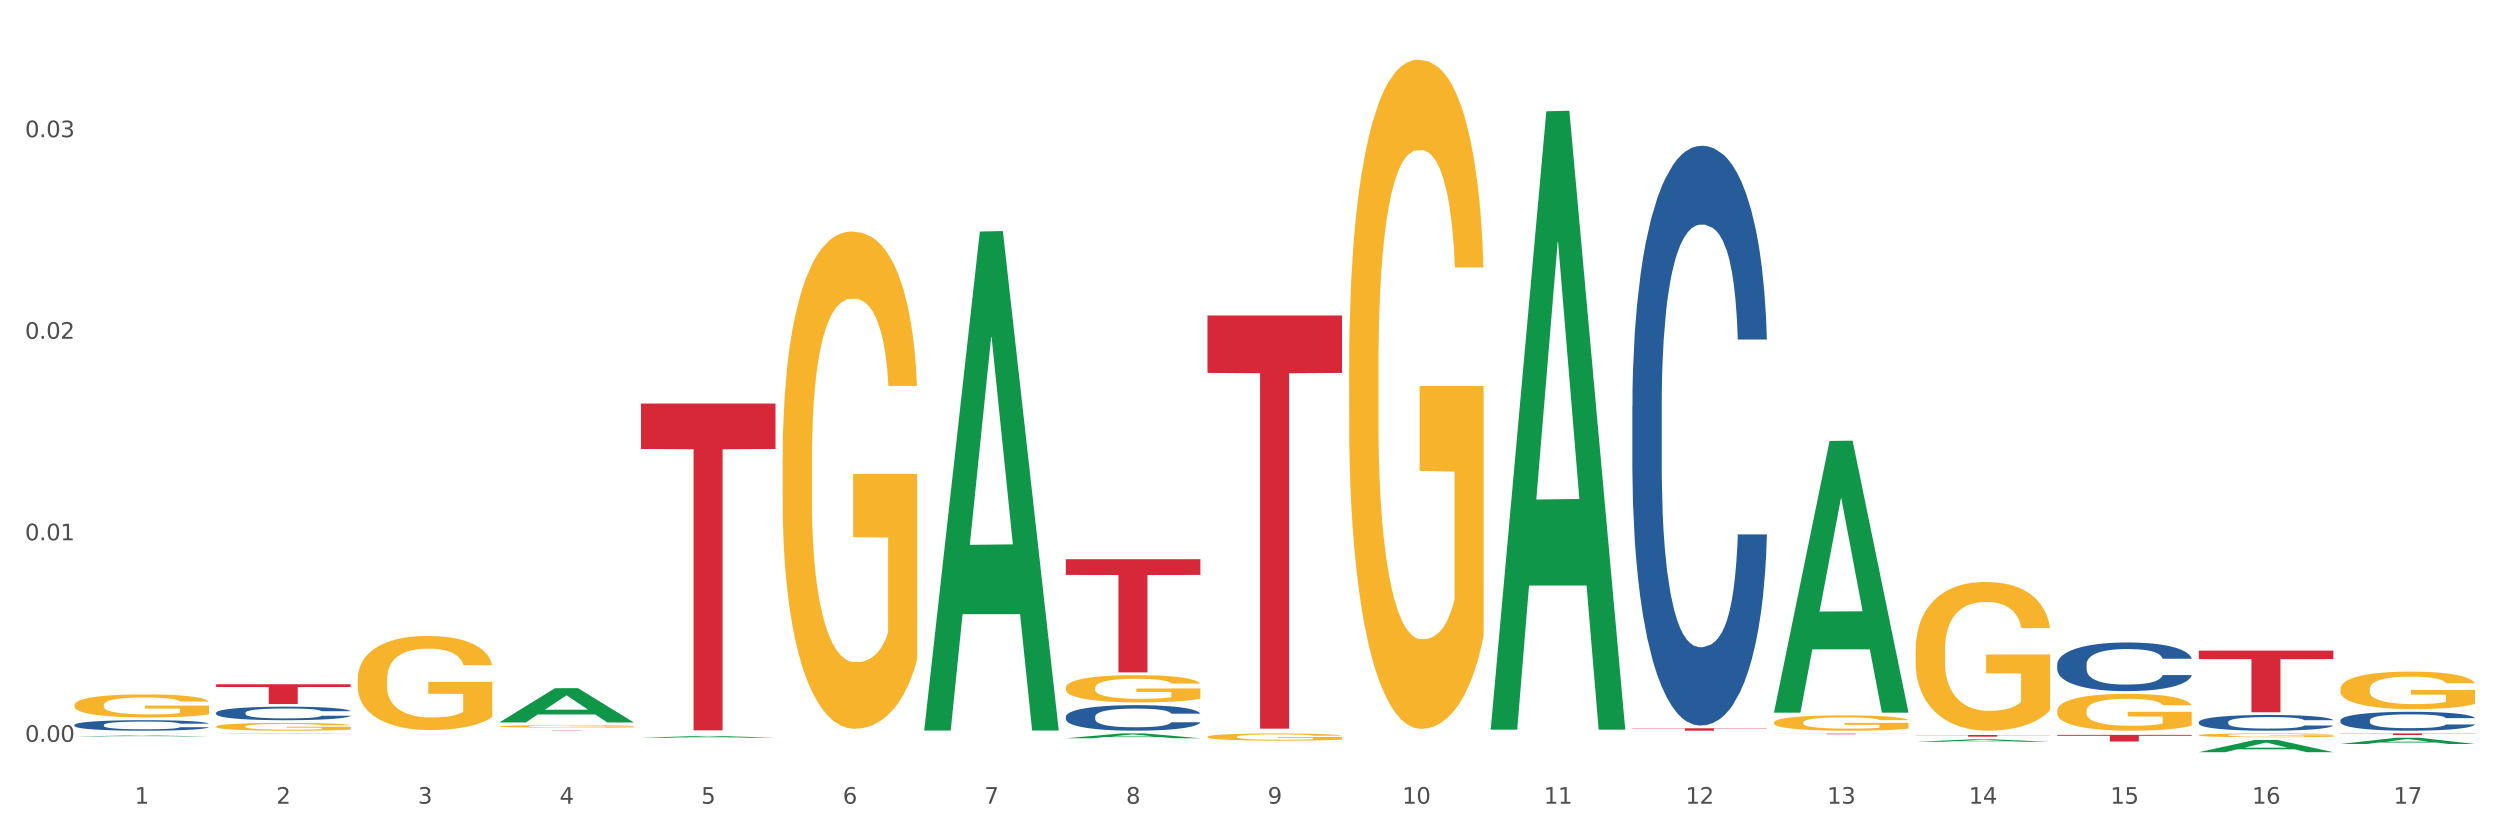 <?xml version="1.0" encoding="utf-8" standalone="no"?>
<!DOCTYPE svg PUBLIC "-//W3C//DTD SVG 1.1//EN"
  "http://www.w3.org/Graphics/SVG/1.1/DTD/svg11.dtd">
<svg xmlns:xlink="http://www.w3.org/1999/xlink" width="1080pt" height="360pt" viewBox="0 0 1080 360" xmlns="http://www.w3.org/2000/svg" version="1.1">
 <rect x="0" y="0" width="1080" height="360" fill="#333333" stroke="none"/>
 <defs>
  <style type="text/css">*{stroke-linejoin: round; stroke-linecap: butt}</style>
 </defs>
 <g id="figure_1">
  <g id="patch_1">
   <path d="M 0 360 
L 1080 360 
L 1080 0 
L 0 0 
z
" style="fill: #ffffff; stroke: #ffffff; stroke-linejoin: miter"/>
  </g>
  <g id="axes_1">
   <g id="matplotlib.axis_1">
    <g id="xtick_1">
     <g id="text_1">
      <!-- 1 -->
      <g style="fill: #4d4d4d" transform="translate(58.182 347.204) scale(0.096 -0.096)">
       <defs>
        <path id="DejaVuSans-31" d="M 794 531 
L 1825 531 
L 1825 4091 
L 703 3866 
L 703 4441 
L 1819 4666 
L 2450 4666 
L 2450 531 
L 3481 531 
L 3481 0 
L 794 0 
L 794 531 
z
" transform="scale(0.016)"/>
       </defs>
       <use xlink:href="#DejaVuSans-31"/>
      </g>
     </g>
    </g>
    <g id="xtick_2">
     <g id="text_2">
      <!-- 2 -->
      <g style="fill: #4d4d4d" transform="translate(119.364 347.204) scale(0.096 -0.096)">
       <defs>
        <path id="DejaVuSans-32" d="M 1228 531 
L 3431 531 
L 3431 0 
L 469 0 
L 469 531 
Q 828 903 1448 1529 
Q 2069 2156 2228 2338 
Q 2531 2678 2651 2914 
Q 2772 3150 2772 3378 
Q 2772 3750 2511 3984 
Q 2250 4219 1831 4219 
Q 1534 4219 1204 4116 
Q 875 4013 500 3803 
L 500 4441 
Q 881 4594 1212 4672 
Q 1544 4750 1819 4750 
Q 2544 4750 2975 4387 
Q 3406 4025 3406 3419 
Q 3406 3131 3298 2873 
Q 3191 2616 2906 2266 
Q 2828 2175 2409 1742 
Q 1991 1309 1228 531 
z
" transform="scale(0.016)"/>
       </defs>
       <use xlink:href="#DejaVuSans-32"/>
      </g>
     </g>
    </g>
    <g id="xtick_3">
     <g id="text_3">
      <!-- 3 -->
      <g style="fill: #4d4d4d" transform="translate(180.545 347.204) scale(0.096 -0.096)">
       <defs>
        <path id="DejaVuSans-33" d="M 2597 2516 
Q 3050 2419 3304 2112 
Q 3559 1806 3559 1356 
Q 3559 666 3084 287 
Q 2609 -91 1734 -91 
Q 1441 -91 1130 -33 
Q 819 25 488 141 
L 488 750 
Q 750 597 1062 519 
Q 1375 441 1716 441 
Q 2309 441 2620 675 
Q 2931 909 2931 1356 
Q 2931 1769 2642 2001 
Q 2353 2234 1838 2234 
L 1294 2234 
L 1294 2753 
L 1863 2753 
Q 2328 2753 2575 2939 
Q 2822 3125 2822 3475 
Q 2822 3834 2567 4026 
Q 2313 4219 1838 4219 
Q 1578 4219 1281 4162 
Q 984 4106 628 3988 
L 628 4550 
Q 988 4650 1302 4700 
Q 1616 4750 1894 4750 
Q 2613 4750 3031 4423 
Q 3450 4097 3450 3541 
Q 3450 3153 3228 2886 
Q 3006 2619 2597 2516 
z
" transform="scale(0.016)"/>
       </defs>
       <use xlink:href="#DejaVuSans-33"/>
      </g>
     </g>
    </g>
    <g id="xtick_4">
     <g id="text_4">
      <!-- 4 -->
      <g style="fill: #4d4d4d" transform="translate(241.726 347.204) scale(0.096 -0.096)">
       <defs>
        <path id="DejaVuSans-34" d="M 2419 4116 
L 825 1625 
L 2419 1625 
L 2419 4116 
z
M 2253 4666 
L 3047 4666 
L 3047 1625 
L 3713 1625 
L 3713 1100 
L 3047 1100 
L 3047 0 
L 2419 0 
L 2419 1100 
L 313 1100 
L 313 1709 
L 2253 4666 
z
" transform="scale(0.016)"/>
       </defs>
       <use xlink:href="#DejaVuSans-34"/>
      </g>
     </g>
    </g>
    <g id="xtick_5">
     <g id="text_5">
      <!-- 5 -->
      <g style="fill: #4d4d4d" transform="translate(302.908 347.204) scale(0.096 -0.096)">
       <defs>
        <path id="DejaVuSans-35" d="M 691 4666 
L 3169 4666 
L 3169 4134 
L 1269 4134 
L 1269 2991 
Q 1406 3038 1543 3061 
Q 1681 3084 1819 3084 
Q 2600 3084 3056 2656 
Q 3513 2228 3513 1497 
Q 3513 744 3044 326 
Q 2575 -91 1722 -91 
Q 1428 -91 1123 -41 
Q 819 9 494 109 
L 494 744 
Q 775 591 1075 516 
Q 1375 441 1709 441 
Q 2250 441 2565 725 
Q 2881 1009 2881 1497 
Q 2881 1984 2565 2268 
Q 2250 2553 1709 2553 
Q 1456 2553 1204 2497 
Q 953 2441 691 2322 
L 691 4666 
z
" transform="scale(0.016)"/>
       </defs>
       <use xlink:href="#DejaVuSans-35"/>
      </g>
     </g>
    </g>
    <g id="xtick_6">
     <g id="text_6">
      <!-- 6 -->
      <g style="fill: #4d4d4d" transform="translate(364.089 347.204) scale(0.096 -0.096)">
       <defs>
        <path id="DejaVuSans-36" d="M 2113 2584 
Q 1688 2584 1439 2293 
Q 1191 2003 1191 1497 
Q 1191 994 1439 701 
Q 1688 409 2113 409 
Q 2538 409 2786 701 
Q 3034 994 3034 1497 
Q 3034 2003 2786 2293 
Q 2538 2584 2113 2584 
z
M 3366 4563 
L 3366 3988 
Q 3128 4100 2886 4159 
Q 2644 4219 2406 4219 
Q 1781 4219 1451 3797 
Q 1122 3375 1075 2522 
Q 1259 2794 1537 2939 
Q 1816 3084 2150 3084 
Q 2853 3084 3261 2657 
Q 3669 2231 3669 1497 
Q 3669 778 3244 343 
Q 2819 -91 2113 -91 
Q 1303 -91 875 529 
Q 447 1150 447 2328 
Q 447 3434 972 4092 
Q 1497 4750 2381 4750 
Q 2619 4750 2861 4703 
Q 3103 4656 3366 4563 
z
" transform="scale(0.016)"/>
       </defs>
       <use xlink:href="#DejaVuSans-36"/>
      </g>
     </g>
    </g>
    <g id="xtick_7">
     <g id="text_7">
      <!-- 7 -->
      <g style="fill: #4d4d4d" transform="translate(425.271 347.204) scale(0.096 -0.096)">
       <defs>
        <path id="DejaVuSans-37" d="M 525 4666 
L 3525 4666 
L 3525 4397 
L 1831 0 
L 1172 0 
L 2766 4134 
L 525 4134 
L 525 4666 
z
" transform="scale(0.016)"/>
       </defs>
       <use xlink:href="#DejaVuSans-37"/>
      </g>
     </g>
    </g>
    <g id="xtick_8">
     <g id="text_8">
      <!-- 8 -->
      <g style="fill: #4d4d4d" transform="translate(486.452 347.204) scale(0.096 -0.096)">
       <defs>
        <path id="DejaVuSans-38" d="M 2034 2216 
Q 1584 2216 1326 1975 
Q 1069 1734 1069 1313 
Q 1069 891 1326 650 
Q 1584 409 2034 409 
Q 2484 409 2743 651 
Q 3003 894 3003 1313 
Q 3003 1734 2745 1975 
Q 2488 2216 2034 2216 
z
M 1403 2484 
Q 997 2584 770 2862 
Q 544 3141 544 3541 
Q 544 4100 942 4425 
Q 1341 4750 2034 4750 
Q 2731 4750 3128 4425 
Q 3525 4100 3525 3541 
Q 3525 3141 3298 2862 
Q 3072 2584 2669 2484 
Q 3125 2378 3379 2068 
Q 3634 1759 3634 1313 
Q 3634 634 3220 271 
Q 2806 -91 2034 -91 
Q 1263 -91 848 271 
Q 434 634 434 1313 
Q 434 1759 690 2068 
Q 947 2378 1403 2484 
z
M 1172 3481 
Q 1172 3119 1398 2916 
Q 1625 2713 2034 2713 
Q 2441 2713 2670 2916 
Q 2900 3119 2900 3481 
Q 2900 3844 2670 4047 
Q 2441 4250 2034 4250 
Q 1625 4250 1398 4047 
Q 1172 3844 1172 3481 
z
" transform="scale(0.016)"/>
       </defs>
       <use xlink:href="#DejaVuSans-38"/>
      </g>
     </g>
    </g>
    <g id="xtick_9">
     <g id="text_9">
      <!-- 9 -->
      <g style="fill: #4d4d4d" transform="translate(547.634 347.204) scale(0.096 -0.096)">
       <defs>
        <path id="DejaVuSans-39" d="M 703 97 
L 703 672 
Q 941 559 1184 500 
Q 1428 441 1663 441 
Q 2288 441 2617 861 
Q 2947 1281 2994 2138 
Q 2813 1869 2534 1725 
Q 2256 1581 1919 1581 
Q 1219 1581 811 2004 
Q 403 2428 403 3163 
Q 403 3881 828 4315 
Q 1253 4750 1959 4750 
Q 2769 4750 3195 4129 
Q 3622 3509 3622 2328 
Q 3622 1225 3098 567 
Q 2575 -91 1691 -91 
Q 1453 -91 1209 -44 
Q 966 3 703 97 
z
M 1959 2075 
Q 2384 2075 2632 2365 
Q 2881 2656 2881 3163 
Q 2881 3666 2632 3958 
Q 2384 4250 1959 4250 
Q 1534 4250 1286 3958 
Q 1038 3666 1038 3163 
Q 1038 2656 1286 2365 
Q 1534 2075 1959 2075 
z
" transform="scale(0.016)"/>
       </defs>
       <use xlink:href="#DejaVuSans-39"/>
      </g>
     </g>
    </g>
    <g id="xtick_10">
     <g id="text_10">
      <!-- 10 -->
      <g style="fill: #4d4d4d" transform="translate(605.761 347.204) scale(0.096 -0.096)">
       <defs>
        <path id="DejaVuSans-30" d="M 2034 4250 
Q 1547 4250 1301 3770 
Q 1056 3291 1056 2328 
Q 1056 1369 1301 889 
Q 1547 409 2034 409 
Q 2525 409 2770 889 
Q 3016 1369 3016 2328 
Q 3016 3291 2770 3770 
Q 2525 4250 2034 4250 
z
M 2034 4750 
Q 2819 4750 3233 4129 
Q 3647 3509 3647 2328 
Q 3647 1150 3233 529 
Q 2819 -91 2034 -91 
Q 1250 -91 836 529 
Q 422 1150 422 2328 
Q 422 3509 836 4129 
Q 1250 4750 2034 4750 
z
" transform="scale(0.016)"/>
       </defs>
       <use xlink:href="#DejaVuSans-31"/>
       <use xlink:href="#DejaVuSans-30" transform="translate(63.623 0)"/>
      </g>
     </g>
    </g>
    <g id="xtick_11">
     <g id="text_11">
      <!-- 11 -->
      <g style="fill: #4d4d4d" transform="translate(666.942 347.204) scale(0.096 -0.096)">
       <use xlink:href="#DejaVuSans-31"/>
       <use xlink:href="#DejaVuSans-31" transform="translate(63.623 0)"/>
      </g>
     </g>
    </g>
    <g id="xtick_12">
     <g id="text_12">
      <!-- 12 -->
      <g style="fill: #4d4d4d" transform="translate(728.124 347.204) scale(0.096 -0.096)">
       <use xlink:href="#DejaVuSans-31"/>
       <use xlink:href="#DejaVuSans-32" transform="translate(63.623 0)"/>
      </g>
     </g>
    </g>
    <g id="xtick_13">
     <g id="text_13">
      <!-- 13 -->
      <g style="fill: #4d4d4d" transform="translate(789.305 347.204) scale(0.096 -0.096)">
       <use xlink:href="#DejaVuSans-31"/>
       <use xlink:href="#DejaVuSans-33" transform="translate(63.623 0)"/>
      </g>
     </g>
    </g>
    <g id="xtick_14">
     <g id="text_14">
      <!-- 14 -->
      <g style="fill: #4d4d4d" transform="translate(850.487 347.204) scale(0.096 -0.096)">
       <use xlink:href="#DejaVuSans-31"/>
       <use xlink:href="#DejaVuSans-34" transform="translate(63.623 0)"/>
      </g>
     </g>
    </g>
    <g id="xtick_15">
     <g id="text_15">
      <!-- 15 -->
      <g style="fill: #4d4d4d" transform="translate(911.668 347.204) scale(0.096 -0.096)">
       <use xlink:href="#DejaVuSans-31"/>
       <use xlink:href="#DejaVuSans-35" transform="translate(63.623 0)"/>
      </g>
     </g>
    </g>
    <g id="xtick_16">
     <g id="text_16">
      <!-- 16 -->
      <g style="fill: #4d4d4d" transform="translate(972.849 347.204) scale(0.096 -0.096)">
       <use xlink:href="#DejaVuSans-31"/>
       <use xlink:href="#DejaVuSans-36" transform="translate(63.623 0)"/>
      </g>
     </g>
    </g>
    <g id="xtick_17">
     <g id="text_17">
      <!-- 17 -->
      <g style="fill: #4d4d4d" transform="translate(1034.031 347.204) scale(0.096 -0.096)">
       <use xlink:href="#DejaVuSans-31"/>
       <use xlink:href="#DejaVuSans-37" transform="translate(63.623 0)"/>
      </g>
     </g>
    </g>
    <g id="xtick_18"/>
    <g id="xtick_19"/>
    <g id="xtick_20"/>
    <g id="xtick_21"/>
    <g id="xtick_22"/>
    <g id="xtick_23"/>
    <g id="xtick_24"/>
    <g id="xtick_25"/>
    <g id="xtick_26"/>
    <g id="xtick_27"/>
    <g id="xtick_28"/>
    <g id="xtick_29"/>
    <g id="xtick_30"/>
    <g id="xtick_31"/>
    <g id="xtick_32"/>
    <g id="xtick_33"/>
   </g>
   <g id="matplotlib.axis_2">
    <g id="ytick_1">
     <g id="text_18">
      <!-- 0.00 -->
      <g style="fill: #4d4d4d" transform="translate(10.8 320.473) scale(0.096 -0.096)">
       <defs>
        <path id="DejaVuSans-2e" d="M 684 794 
L 1344 794 
L 1344 0 
L 684 0 
L 684 794 
z
" transform="scale(0.016)"/>
       </defs>
       <use xlink:href="#DejaVuSans-30"/>
       <use xlink:href="#DejaVuSans-2e" transform="translate(63.623 0)"/>
       <use xlink:href="#DejaVuSans-30" transform="translate(95.41 0)"/>
       <use xlink:href="#DejaVuSans-30" transform="translate(159.033 0)"/>
      </g>
     </g>
    </g>
    <g id="ytick_2">
     <g id="text_19">
      <!-- 0.01 -->
      <g style="fill: #4d4d4d" transform="translate(10.8 233.408) scale(0.096 -0.096)">
       <use xlink:href="#DejaVuSans-30"/>
       <use xlink:href="#DejaVuSans-2e" transform="translate(63.623 0)"/>
       <use xlink:href="#DejaVuSans-30" transform="translate(95.41 0)"/>
       <use xlink:href="#DejaVuSans-31" transform="translate(159.033 0)"/>
      </g>
     </g>
    </g>
    <g id="ytick_3">
     <g id="text_20">
      <!-- 0.02 -->
      <g style="fill: #4d4d4d" transform="translate(10.8 146.343) scale(0.096 -0.096)">
       <use xlink:href="#DejaVuSans-30"/>
       <use xlink:href="#DejaVuSans-2e" transform="translate(63.623 0)"/>
       <use xlink:href="#DejaVuSans-30" transform="translate(95.41 0)"/>
       <use xlink:href="#DejaVuSans-32" transform="translate(159.033 0)"/>
      </g>
     </g>
    </g>
    <g id="ytick_4">
     <g id="text_21">
      <!-- 0.03 -->
      <g style="fill: #4d4d4d" transform="translate(10.8 59.278) scale(0.096 -0.096)">
       <use xlink:href="#DejaVuSans-30"/>
       <use xlink:href="#DejaVuSans-2e" transform="translate(63.623 0)"/>
       <use xlink:href="#DejaVuSans-30" transform="translate(95.41 0)"/>
       <use xlink:href="#DejaVuSans-33" transform="translate(159.033 0)"/>
      </g>
     </g>
    </g>
    <g id="ytick_5"/>
    <g id="ytick_6"/>
    <g id="ytick_7"/>
    <g id="ytick_8"/>
   </g>
   <g id="PolyCollection_1">
    <path d="M 32.175 318.141 
L 32.235 318.14 
L 56.203 317.721 
L 66.15 317.721 
L 90.297 318.141 
L 78.793 318.141 
L 73.58 318.044 
L 48.833 318.044 
L 48.653 318.045 
L 43.62 318.141 
L 32.175 318.141 
L 32.175 318.141 
L 51.949 317.985 
L 70.464 317.985 
L 61.296 317.81 
L 61.176 317.81 
L 61.056 317.811 
L 51.889 317.985 
L 51.949 317.985 
L 32.175 318.141 
z
" clip-path="url(#p583a32bcdc)" style="fill: #109648"/>
    <path d="M 93.356 316.992 
L 93.416 316.991 
L 117.384 316.826 
L 127.331 316.826 
L 151.479 316.992 
L 139.974 316.992 
L 134.761 316.953 
L 110.014 316.953 
L 109.834 316.954 
L 104.801 316.992 
L 93.356 316.992 
L 93.356 316.992 
L 113.13 316.93 
L 131.645 316.93 
L 122.478 316.861 
L 122.358 316.861 
L 122.238 316.862 
L 113.07 316.93 
L 113.13 316.93 
L 93.356 316.992 
z
" clip-path="url(#p583a32bcdc)" style="fill: #109648"/>
    <path d="M 215.719 312.08 
L 215.779 312.067 
L 239.747 297.292 
L 249.694 297.278 
L 273.842 312.108 
L 262.337 312.108 
L 257.124 308.655 
L 232.377 308.655 
L 232.197 308.711 
L 227.164 312.108 
L 215.719 312.108 
L 215.719 312.08 
L 235.493 306.594 
L 254.008 306.58 
L 244.84 300.439 
L 244.72 300.411 
L 244.601 300.453 
L 235.433 306.58 
L 235.493 306.594 
L 215.719 312.08 
z
" clip-path="url(#p583a32bcdc)" style="fill: #109648"/>
    <path d="M 276.901 318.732 
L 276.961 318.731 
L 300.929 317.934 
L 310.875 317.933 
L 335.023 318.734 
L 323.518 318.734 
L 318.305 318.547 
L 293.558 318.547 
L 293.379 318.55 
L 288.345 318.734 
L 276.901 318.734 
L 276.901 318.732 
L 296.674 318.436 
L 315.19 318.435 
L 306.022 318.104 
L 305.902 318.102 
L 305.782 318.104 
L 296.614 318.435 
L 296.674 318.436 
L 276.901 318.732 
z
" clip-path="url(#p583a32bcdc)" style="fill: #109648"/>
    <path d="M 399.263 315.191 
L 399.323 314.989 
L 423.291 100.013 
L 433.238 99.81 
L 457.386 315.596 
L 445.881 315.596 
L 440.668 265.348 
L 415.921 265.348 
L 415.741 266.158 
L 410.708 315.596 
L 399.263 315.596 
L 399.263 315.191 
L 419.037 235.36 
L 437.552 235.158 
L 428.385 145.804 
L 428.265 145.399 
L 428.145 146.006 
L 418.977 235.158 
L 419.037 235.36 
L 399.263 315.191 
z
" clip-path="url(#p583a32bcdc)" style="fill: #109648"/>
    <path d="M 766.352 307.652 
L 766.412 307.541 
L 790.38 190.482 
L 800.327 190.371 
L 824.474 307.872 
L 812.97 307.872 
L 807.757 280.511 
L 783.01 280.511 
L 782.83 280.952 
L 777.797 307.872 
L 766.352 307.872 
L 766.352 307.652 
L 786.126 264.182 
L 804.641 264.071 
L 795.473 215.416 
L 795.353 215.196 
L 795.233 215.527 
L 786.066 264.071 
L 786.126 264.182 
L 766.352 307.652 
z
" clip-path="url(#p583a32bcdc)" style="fill: #109648"/>
    <path d="M 827.533 320.469 
L 827.593 320.468 
L 851.561 319.399 
L 861.508 319.398 
L 885.656 320.471 
L 874.151 320.471 
L 868.938 320.221 
L 844.191 320.221 
L 844.011 320.225 
L 838.978 320.471 
L 827.533 320.471 
L 827.533 320.469 
L 847.307 320.072 
L 865.822 320.071 
L 856.654 319.627 
L 856.535 319.625 
L 856.415 319.628 
L 847.247 320.071 
L 847.307 320.072 
L 827.533 320.469 
z
" clip-path="url(#p583a32bcdc)" style="fill: #109648"/>
    <path d="M 949.896 324.94 
L 949.956 324.935 
L 973.924 319.664 
L 983.871 319.659 
L 1008.019 324.95 
L 996.514 324.95 
L 991.301 323.718 
L 966.554 323.718 
L 966.374 323.737 
L 961.341 324.95 
L 949.896 324.95 
L 949.896 324.94 
L 969.67 322.982 
L 988.185 322.978 
L 979.017 320.787 
L 978.897 320.777 
L 978.778 320.792 
L 969.61 322.978 
L 969.67 322.982 
L 949.896 324.94 
z
" clip-path="url(#p583a32bcdc)" style="fill: #109648"/>
    <path d="M 1011.078 321.398 
L 1011.138 321.395 
L 1035.106 318.703 
L 1045.052 318.701 
L 1069.2 321.403 
L 1057.695 321.403 
L 1052.482 320.774 
L 1027.735 320.774 
L 1027.556 320.784 
L 1022.522 321.403 
L 1011.078 321.403 
L 1011.078 321.398 
L 1030.851 320.398 
L 1049.366 320.396 
L 1040.199 319.277 
L 1040.079 319.272 
L 1039.959 319.279 
L 1030.791 320.396 
L 1030.851 320.398 
L 1011.078 321.398 
z
" clip-path="url(#p583a32bcdc)" style="fill: #109648"/>
    <path d="M 93.356 295.615 
L 151.479 295.615 
L 151.479 296.797 
L 128.615 296.805 
L 128.615 304.122 
L 116.082 304.122 
L 116.082 296.805 
L 93.356 296.797 
L 93.356 295.623 
L 93.356 295.615 
z
" clip-path="url(#p583a32bcdc)" style="fill: #d62839"/>
    <path d="M 460.445 318.924 
L 460.505 318.922 
L 484.473 316.828 
L 494.42 316.826 
L 518.567 318.928 
L 507.063 318.928 
L 501.85 318.438 
L 477.103 318.438 
L 476.923 318.446 
L 471.89 318.928 
L 460.445 318.928 
L 460.445 318.924 
L 480.218 318.146 
L 498.734 318.144 
L 489.566 317.274 
L 489.446 317.27 
L 489.326 317.276 
L 480.159 318.144 
L 480.218 318.146 
L 460.445 318.924 
z
" clip-path="url(#p583a32bcdc)" style="fill: #109648"/>
    <path d="M 643.989 314.718 
L 644.049 314.467 
L 668.017 48.069 
L 677.964 47.818 
L 702.112 315.221 
L 690.607 315.221 
L 685.394 252.952 
L 660.647 252.952 
L 660.467 253.957 
L 655.434 315.221 
L 643.989 315.221 
L 643.989 314.718 
L 663.763 215.792 
L 682.278 215.541 
L 673.11 104.814 
L 672.99 104.312 
L 672.871 105.065 
L 663.703 215.541 
L 663.763 215.792 
L 643.989 314.718 
z
" clip-path="url(#p583a32bcdc)" style="fill: #109648"/>
    <path d="M 582.808 159.365 
L 582.876 159.101 
L 582.876 149.595 
L 583.014 141.41 
L 583.7 121.607 
L 584.729 105.236 
L 585.484 96.523 
L 586.239 89.394 
L 587.131 82.265 
L 588.229 74.871 
L 590.219 64.046 
L 591.454 58.501 
L 592.964 52.692 
L 595.709 44.242 
L 597.699 39.49 
L 599.757 35.529 
L 603.12 30.776 
L 605.316 28.664 
L 607.649 27.08 
L 610.462 26.024 
L 612.589 25.759 
L 617.256 26.552 
L 621.236 28.928 
L 623.157 30.776 
L 625.628 33.945 
L 626.931 36.057 
L 629.059 40.282 
L 631.254 45.827 
L 632.764 50.579 
L 635.029 59.557 
L 636.744 68.534 
L 638.322 79.624 
L 639.146 87.281 
L 639.764 94.411 
L 640.312 102.596 
L 640.861 115.534 
L 628.51 115.534 
L 628.029 106.292 
L 627.274 97.579 
L 626.176 89.13 
L 625.216 83.849 
L 623.569 77.248 
L 622.059 73.023 
L 620.481 69.855 
L 618.56 67.214 
L 617.05 65.894 
L 614.923 64.838 
L 610.737 65.102 
L 607.923 67.214 
L 606.002 69.855 
L 604.767 72.231 
L 603.669 74.871 
L 602.433 78.568 
L 600.992 84.113 
L 599.963 89.13 
L 598.934 95.467 
L 598.11 101.804 
L 597.355 109.197 
L 596.738 117.118 
L 596.258 125.304 
L 595.846 135.337 
L 595.503 151.972 
L 595.503 188.146 
L 595.64 196.331 
L 595.983 207.157 
L 596.395 215.342 
L 597.081 225.112 
L 597.699 231.713 
L 598.865 241.218 
L 600.169 249.139 
L 601.198 254.156 
L 602.228 258.381 
L 604.012 264.19 
L 606.002 268.943 
L 607.717 271.847 
L 610.05 274.487 
L 611.629 275.544 
L 613.001 276.072 
L 616.364 276.072 
L 618.765 275.28 
L 621.442 273.431 
L 623.5 271.055 
L 625.216 268.15 
L 627.137 263.398 
L 628.372 258.909 
L 628.372 203.724 
L 613.276 203.46 
L 613.276 166.758 
L 640.93 166.758 
L 640.93 274.487 
L 639.764 280.032 
L 638.46 285.049 
L 637.087 289.538 
L 635.029 295.083 
L 632.558 300.364 
L 630.362 304.06 
L 628.029 307.229 
L 625.284 310.133 
L 621.716 312.774 
L 619.52 313.83 
L 616.775 314.622 
L 613.55 314.886 
L 610.737 314.358 
L 607.992 313.038 
L 605.11 310.661 
L 602.296 307.229 
L 600.169 303.796 
L 598.042 299.572 
L 595.777 294.027 
L 593.993 288.746 
L 592.621 283.993 
L 591.111 277.92 
L 589.464 269.999 
L 588.229 262.87 
L 587.131 255.476 
L 585.964 245.971 
L 585.141 237.786 
L 584.317 227.488 
L 583.837 219.831 
L 583.288 207.949 
L 582.876 191.314 
L 582.808 159.365 
z
" clip-path="url(#p583a32bcdc)" style="fill: #f7b32b"/>
    <path d="M 1011.078 311.168 
L 1011.146 311.16 
L 1011.146 310.951 
L 1011.352 310.668 
L 1012.108 310.147 
L 1013.07 309.751 
L 1014.719 309.289 
L 1015.612 309.096 
L 1016.78 308.879 
L 1019.185 308.529 
L 1021.933 308.231 
L 1023.856 308.067 
L 1025.299 307.963 
L 1028.528 307.776 
L 1030.383 307.694 
L 1032.307 307.627 
L 1033.956 307.583 
L 1036.704 307.53 
L 1038.902 307.508 
L 1041.444 307.501 
L 1043.574 307.508 
L 1046.391 307.538 
L 1050.513 307.627 
L 1052.093 307.68 
L 1054.223 307.769 
L 1056.421 307.888 
L 1058.208 308.007 
L 1060.269 308.179 
L 1062.398 308.402 
L 1064.46 308.686 
L 1065.902 308.947 
L 1067.07 309.222 
L 1068.101 309.558 
L 1068.856 309.923 
L 1069.2 310.228 
L 1056.627 310.228 
L 1056.284 309.953 
L 1055.597 309.655 
L 1054.91 309.453 
L 1054.154 309.289 
L 1052.986 309.103 
L 1051.956 308.984 
L 1050.238 308.842 
L 1048.658 308.753 
L 1047.353 308.701 
L 1045.772 308.656 
L 1042.406 308.611 
L 1040.001 308.611 
L 1038.49 308.626 
L 1036.635 308.663 
L 1035.055 308.716 
L 1033.2 308.805 
L 1031.757 308.902 
L 1030.314 309.029 
L 1029.49 309.118 
L 1028.253 309.282 
L 1027.429 309.416 
L 1026.33 309.647 
L 1025.711 309.811 
L 1024.612 310.236 
L 1024.131 310.549 
L 1023.925 310.765 
L 1023.788 311.004 
L 1023.788 312.166 
L 1024.2 312.688 
L 1024.543 312.912 
L 1025.093 313.165 
L 1026.124 313.493 
L 1027.635 313.813 
L 1029.215 314.044 
L 1030.52 314.186 
L 1031.757 314.29 
L 1032.994 314.372 
L 1034.505 314.447 
L 1035.742 314.492 
L 1037.597 314.536 
L 1039.795 314.559 
L 1041.513 314.559 
L 1045.017 314.521 
L 1046.597 314.484 
L 1048.108 314.432 
L 1049.757 314.35 
L 1051.063 314.261 
L 1051.818 314.194 
L 1053.055 314.052 
L 1054.017 313.903 
L 1054.841 313.731 
L 1055.391 313.582 
L 1056.009 313.359 
L 1056.49 313.105 
L 1056.627 312.971 
L 1069.2 312.971 
L 1068.925 313.24 
L 1068.444 313.5 
L 1067.482 313.851 
L 1066.727 314.052 
L 1065.559 314.298 
L 1064.322 314.507 
L 1062.605 314.738 
L 1061.024 314.909 
L 1059.376 315.058 
L 1057.589 315.192 
L 1054.36 315.379 
L 1053.192 315.431 
L 1050.719 315.52 
L 1048.795 315.572 
L 1045.979 315.625 
L 1043.093 315.654 
L 1040.07 315.662 
L 1037.391 315.647 
L 1034.437 315.602 
L 1032.582 315.557 
L 1030.52 315.49 
L 1028.116 315.386 
L 1025.849 315.259 
L 1023.719 315.11 
L 1021.727 314.939 
L 1019.872 314.745 
L 1017.467 314.425 
L 1015.681 314.112 
L 1014.375 313.821 
L 1013.482 313.575 
L 1012.589 313.262 
L 1012.108 313.046 
L 1011.352 312.524 
L 1011.078 312.04 
L 1011.078 311.168 
z
" clip-path="url(#p583a32bcdc)" style="fill: #255c99"/>
    <path d="M 521.626 318.294 
L 521.695 318.291 
L 521.695 318.189 
L 521.832 318.101 
L 522.518 317.889 
L 523.548 317.714 
L 524.303 317.62 
L 525.057 317.544 
L 525.949 317.467 
L 527.047 317.388 
L 529.037 317.272 
L 530.273 317.212 
L 531.782 317.15 
L 534.527 317.059 
L 536.517 317.008 
L 538.576 316.966 
L 541.938 316.915 
L 544.134 316.892 
L 546.467 316.875 
L 549.281 316.864 
L 551.408 316.861 
L 556.074 316.87 
L 560.054 316.895 
L 561.976 316.915 
L 564.446 316.949 
L 565.75 316.972 
L 567.877 317.017 
L 570.073 317.076 
L 571.583 317.127 
L 573.847 317.224 
L 575.563 317.32 
L 577.141 317.439 
L 577.965 317.521 
L 578.582 317.597 
L 579.131 317.685 
L 579.68 317.824 
L 567.328 317.824 
L 566.848 317.725 
L 566.093 317.631 
L 564.995 317.541 
L 564.034 317.484 
L 562.387 317.413 
L 560.878 317.368 
L 559.299 317.334 
L 557.378 317.306 
L 555.868 317.292 
L 553.741 317.28 
L 549.555 317.283 
L 546.742 317.306 
L 544.82 317.334 
L 543.585 317.36 
L 542.487 317.388 
L 541.252 317.427 
L 539.811 317.487 
L 538.782 317.541 
L 537.752 317.609 
L 536.929 317.677 
L 536.174 317.756 
L 535.556 317.841 
L 535.076 317.929 
L 534.664 318.036 
L 534.321 318.215 
L 534.321 318.603 
L 534.459 318.691 
L 534.802 318.807 
L 535.213 318.894 
L 535.9 318.999 
L 536.517 319.07 
L 537.684 319.172 
L 538.988 319.257 
L 540.017 319.311 
L 541.046 319.356 
L 542.83 319.418 
L 544.82 319.469 
L 546.536 319.5 
L 548.869 319.529 
L 550.447 319.54 
L 551.82 319.546 
L 555.182 319.546 
L 557.584 319.537 
L 560.26 319.517 
L 562.319 319.492 
L 564.034 319.461 
L 565.956 319.41 
L 567.191 319.362 
L 567.191 318.77 
L 552.094 318.767 
L 552.094 318.373 
L 579.749 318.373 
L 579.749 319.529 
L 578.582 319.588 
L 577.278 319.642 
L 575.906 319.69 
L 573.847 319.75 
L 571.377 319.806 
L 569.181 319.846 
L 566.848 319.88 
L 564.103 319.911 
L 560.535 319.939 
L 558.339 319.951 
L 555.594 319.959 
L 552.369 319.962 
L 549.555 319.956 
L 546.81 319.942 
L 543.928 319.917 
L 541.115 319.88 
L 538.988 319.843 
L 536.86 319.798 
L 534.596 319.738 
L 532.812 319.682 
L 531.439 319.631 
L 529.93 319.566 
L 528.283 319.481 
L 527.047 319.404 
L 525.949 319.325 
L 524.783 319.223 
L 523.959 319.135 
L 523.136 319.025 
L 522.656 318.943 
L 522.107 318.815 
L 521.695 318.637 
L 521.626 318.294 
z
" clip-path="url(#p583a32bcdc)" style="fill: #f7b32b"/>
    <path d="M 766.352 312.098 
L 766.421 312.092 
L 766.421 311.874 
L 766.558 311.687 
L 767.244 311.233 
L 768.273 310.858 
L 769.028 310.658 
L 769.783 310.495 
L 770.675 310.331 
L 771.773 310.162 
L 773.763 309.914 
L 774.998 309.787 
L 776.508 309.654 
L 779.253 309.46 
L 781.243 309.351 
L 783.301 309.26 
L 786.664 309.151 
L 788.86 309.103 
L 791.193 309.067 
L 794.006 309.043 
L 796.134 309.036 
L 800.8 309.055 
L 804.78 309.109 
L 806.701 309.151 
L 809.172 309.224 
L 810.476 309.272 
L 812.603 309.369 
L 814.799 309.496 
L 816.308 309.605 
L 818.573 309.811 
L 820.288 310.017 
L 821.867 310.271 
L 822.69 310.446 
L 823.308 310.61 
L 823.857 310.797 
L 824.406 311.094 
L 812.054 311.094 
L 811.574 310.882 
L 810.819 310.682 
L 809.721 310.489 
L 808.76 310.368 
L 807.113 310.216 
L 805.603 310.12 
L 804.025 310.047 
L 802.104 309.986 
L 800.594 309.956 
L 798.467 309.932 
L 794.281 309.938 
L 791.467 309.986 
L 789.546 310.047 
L 788.311 310.101 
L 787.213 310.162 
L 785.978 310.247 
L 784.537 310.374 
L 783.507 310.489 
L 782.478 310.634 
L 781.655 310.779 
L 780.9 310.948 
L 780.282 311.13 
L 779.802 311.318 
L 779.39 311.547 
L 779.047 311.929 
L 779.047 312.758 
L 779.184 312.945 
L 779.527 313.193 
L 779.939 313.381 
L 780.625 313.605 
L 781.243 313.756 
L 782.409 313.974 
L 783.713 314.155 
L 784.743 314.27 
L 785.772 314.367 
L 787.556 314.5 
L 789.546 314.609 
L 791.262 314.676 
L 793.595 314.736 
L 795.173 314.76 
L 796.545 314.772 
L 799.908 314.772 
L 802.31 314.754 
L 804.986 314.712 
L 807.044 314.657 
L 808.76 314.591 
L 810.681 314.482 
L 811.917 314.379 
L 811.917 313.115 
L 796.82 313.108 
L 796.82 312.267 
L 824.474 312.267 
L 824.474 314.736 
L 823.308 314.863 
L 822.004 314.978 
L 820.632 315.081 
L 818.573 315.208 
L 816.103 315.329 
L 813.907 315.414 
L 811.574 315.486 
L 808.829 315.553 
L 805.26 315.613 
L 803.064 315.638 
L 800.32 315.656 
L 797.094 315.662 
L 794.281 315.65 
L 791.536 315.619 
L 788.654 315.565 
L 785.84 315.486 
L 783.713 315.408 
L 781.586 315.311 
L 779.321 315.184 
L 777.537 315.063 
L 776.165 314.954 
L 774.655 314.815 
L 773.008 314.633 
L 771.773 314.47 
L 770.675 314.3 
L 769.509 314.083 
L 768.685 313.895 
L 767.862 313.659 
L 767.381 313.484 
L 766.832 313.211 
L 766.421 312.83 
L 766.352 312.098 
z
" clip-path="url(#p583a32bcdc)" style="fill: #f7b32b"/>
    <path d="M 888.715 286.992 
L 888.784 286.973 
L 888.784 286.435 
L 888.99 285.706 
L 889.745 284.362 
L 890.707 283.344 
L 892.356 282.154 
L 893.249 281.654 
L 894.417 281.098 
L 896.822 280.195 
L 899.57 279.427 
L 901.493 279.005 
L 902.936 278.736 
L 906.165 278.256 
L 908.02 278.045 
L 909.944 277.872 
L 911.593 277.757 
L 914.341 277.622 
L 916.539 277.565 
L 919.081 277.546 
L 921.211 277.565 
L 924.028 277.642 
L 928.15 277.872 
L 929.73 278.006 
L 931.86 278.237 
L 934.058 278.544 
L 935.845 278.851 
L 937.906 279.293 
L 940.036 279.869 
L 942.097 280.598 
L 943.539 281.27 
L 944.707 281.981 
L 945.738 282.845 
L 946.494 283.786 
L 946.837 284.573 
L 934.265 284.573 
L 933.921 283.862 
L 933.234 283.094 
L 932.547 282.576 
L 931.791 282.154 
L 930.623 281.674 
L 929.593 281.366 
L 927.875 281.002 
L 926.295 280.771 
L 924.99 280.637 
L 923.41 280.522 
L 920.043 280.406 
L 917.639 280.406 
L 916.127 280.445 
L 914.272 280.541 
L 912.692 280.675 
L 910.837 280.906 
L 909.394 281.155 
L 907.952 281.482 
L 907.127 281.712 
L 905.89 282.134 
L 905.066 282.48 
L 903.967 283.075 
L 903.348 283.498 
L 902.249 284.592 
L 901.768 285.398 
L 901.562 285.955 
L 901.425 286.57 
L 901.425 289.565 
L 901.837 290.909 
L 902.181 291.485 
L 902.73 292.137 
L 903.761 292.982 
L 905.272 293.808 
L 906.852 294.403 
L 908.158 294.768 
L 909.394 295.037 
L 910.631 295.248 
L 912.142 295.44 
L 913.379 295.555 
L 915.234 295.67 
L 917.432 295.728 
L 919.15 295.728 
L 922.654 295.632 
L 924.234 295.536 
L 925.745 295.401 
L 927.394 295.19 
L 928.7 294.96 
L 929.455 294.787 
L 930.692 294.422 
L 931.654 294.038 
L 932.478 293.597 
L 933.028 293.213 
L 933.646 292.637 
L 934.127 291.984 
L 934.265 291.638 
L 946.837 291.638 
L 946.562 292.329 
L 946.081 293.001 
L 945.12 293.904 
L 944.364 294.422 
L 943.196 295.056 
L 941.959 295.593 
L 940.242 296.189 
L 938.662 296.63 
L 937.013 297.014 
L 935.226 297.36 
L 931.997 297.84 
L 930.829 297.974 
L 928.356 298.205 
L 926.433 298.339 
L 923.616 298.473 
L 920.73 298.55 
L 917.707 298.569 
L 915.028 298.531 
L 912.074 298.416 
L 910.219 298.301 
L 908.158 298.128 
L 905.753 297.859 
L 903.486 297.533 
L 901.356 297.149 
L 899.364 296.707 
L 897.509 296.208 
L 895.104 295.382 
L 893.318 294.576 
L 892.013 293.827 
L 891.119 293.193 
L 890.226 292.387 
L 889.745 291.83 
L 888.99 290.486 
L 888.715 289.238 
L 888.715 286.992 
z
" clip-path="url(#p583a32bcdc)" style="fill: #255c99"/>
    <path d="M 949.896 311.915 
L 949.965 311.909 
L 949.965 311.735 
L 950.171 311.499 
L 950.927 311.064 
L 951.889 310.735 
L 953.537 310.35 
L 954.431 310.188 
L 955.599 310.008 
L 958.003 309.716 
L 960.751 309.467 
L 962.675 309.331 
L 964.118 309.244 
L 967.347 309.088 
L 969.202 309.02 
L 971.125 308.964 
L 972.774 308.927 
L 975.522 308.883 
L 977.721 308.865 
L 980.263 308.858 
L 982.393 308.865 
L 985.209 308.89 
L 989.331 308.964 
L 990.912 309.008 
L 993.041 309.082 
L 995.24 309.182 
L 997.026 309.281 
L 999.087 309.424 
L 1001.217 309.61 
L 1003.278 309.846 
L 1004.721 310.064 
L 1005.889 310.294 
L 1006.919 310.573 
L 1007.675 310.878 
L 1008.019 311.132 
L 995.446 311.132 
L 995.103 310.903 
L 994.415 310.654 
L 993.728 310.486 
L 992.973 310.35 
L 991.805 310.194 
L 990.774 310.095 
L 989.057 309.977 
L 987.477 309.902 
L 986.171 309.859 
L 984.591 309.822 
L 981.225 309.784 
L 978.82 309.784 
L 977.309 309.797 
L 975.454 309.828 
L 973.873 309.871 
L 972.018 309.946 
L 970.576 310.027 
L 969.133 310.132 
L 968.309 310.207 
L 967.072 310.343 
L 966.247 310.455 
L 965.148 310.648 
L 964.53 310.785 
L 963.431 311.139 
L 962.95 311.4 
L 962.744 311.58 
L 962.606 311.779 
L 962.606 312.748 
L 963.018 313.183 
L 963.362 313.369 
L 963.912 313.58 
L 964.942 313.854 
L 966.454 314.121 
L 968.034 314.314 
L 969.339 314.432 
L 970.576 314.519 
L 971.812 314.587 
L 973.324 314.649 
L 974.56 314.686 
L 976.415 314.724 
L 978.614 314.742 
L 980.331 314.742 
L 983.835 314.711 
L 985.415 314.68 
L 986.927 314.637 
L 988.576 314.568 
L 989.881 314.494 
L 990.637 314.438 
L 991.873 314.32 
L 992.835 314.196 
L 993.66 314.053 
L 994.209 313.928 
L 994.828 313.742 
L 995.309 313.531 
L 995.446 313.419 
L 1008.019 313.419 
L 1007.744 313.643 
L 1007.263 313.86 
L 1006.301 314.152 
L 1005.545 314.32 
L 1004.377 314.525 
L 1003.141 314.699 
L 1001.423 314.891 
L 999.843 315.034 
L 998.194 315.159 
L 996.408 315.27 
L 993.179 315.426 
L 992.011 315.469 
L 989.538 315.544 
L 987.614 315.587 
L 984.797 315.631 
L 981.912 315.656 
L 978.889 315.662 
L 976.209 315.649 
L 973.255 315.612 
L 971.4 315.575 
L 969.339 315.519 
L 966.934 315.432 
L 964.667 315.326 
L 962.538 315.202 
L 960.545 315.059 
L 958.69 314.898 
L 956.286 314.63 
L 954.499 314.369 
L 953.194 314.127 
L 952.301 313.922 
L 951.408 313.661 
L 950.927 313.481 
L 950.171 313.046 
L 949.896 312.642 
L 949.896 311.915 
z
" clip-path="url(#p583a32bcdc)" style="fill: #255c99"/>
    <path d="M 705.171 175.507 
L 705.239 175.278 
L 705.239 168.873 
L 705.445 160.181 
L 706.201 144.168 
L 707.163 132.044 
L 708.812 117.862 
L 709.705 111.915 
L 710.873 105.281 
L 713.277 94.53 
L 716.026 85.38 
L 717.949 80.347 
L 719.392 77.145 
L 722.621 71.426 
L 724.476 68.91 
L 726.4 66.851 
L 728.049 65.478 
L 730.797 63.877 
L 732.995 63.191 
L 735.537 62.962 
L 737.667 63.191 
L 740.484 64.106 
L 744.606 66.851 
L 746.186 68.452 
L 748.316 71.197 
L 750.514 74.857 
L 752.301 78.517 
L 754.362 83.778 
L 756.491 90.641 
L 758.552 99.333 
L 759.995 107.34 
L 761.163 115.803 
L 762.194 126.097 
L 762.949 137.306 
L 763.293 146.684 
L 750.72 146.684 
L 750.377 138.221 
L 749.69 129.071 
L 749.003 122.894 
L 748.247 117.862 
L 747.079 112.143 
L 746.049 108.483 
L 744.331 104.137 
L 742.751 101.392 
L 741.446 99.791 
L 739.865 98.418 
L 736.499 97.046 
L 734.094 97.046 
L 732.583 97.503 
L 730.728 98.647 
L 729.148 100.248 
L 727.293 102.993 
L 725.85 105.967 
L 724.407 109.856 
L 723.583 112.601 
L 722.346 117.633 
L 721.522 121.751 
L 720.423 128.842 
L 719.804 133.874 
L 718.705 146.913 
L 718.224 156.521 
L 718.018 163.154 
L 717.881 170.474 
L 717.881 206.159 
L 718.293 222.172 
L 718.636 229.034 
L 719.186 236.812 
L 720.216 246.877 
L 721.728 256.713 
L 723.308 263.804 
L 724.613 268.15 
L 725.85 271.353 
L 727.087 273.869 
L 728.598 276.157 
L 729.835 277.529 
L 731.69 278.902 
L 733.888 279.588 
L 735.606 279.588 
L 739.11 278.444 
L 740.69 277.3 
L 742.201 275.699 
L 743.85 273.183 
L 745.155 270.438 
L 745.911 268.379 
L 747.148 264.033 
L 748.11 259.458 
L 748.934 254.197 
L 749.484 249.622 
L 750.102 242.759 
L 750.583 234.982 
L 750.72 230.864 
L 763.293 230.864 
L 763.018 239.099 
L 762.537 247.105 
L 761.575 257.857 
L 760.82 264.033 
L 759.652 271.582 
L 758.415 277.987 
L 756.697 285.078 
L 755.117 290.339 
L 753.468 294.914 
L 751.682 299.032 
L 748.453 304.75 
L 747.285 306.352 
L 744.812 309.097 
L 742.888 310.698 
L 740.071 312.299 
L 737.186 313.214 
L 734.163 313.443 
L 731.484 312.985 
L 728.529 311.613 
L 726.674 310.24 
L 724.613 308.182 
L 722.209 304.979 
L 719.942 301.09 
L 717.812 296.515 
L 715.819 291.254 
L 713.965 285.307 
L 711.56 275.47 
L 709.774 265.863 
L 708.468 256.942 
L 707.575 249.393 
L 706.682 239.785 
L 706.201 233.152 
L 705.445 217.139 
L 705.171 202.271 
L 705.171 175.507 
z
" clip-path="url(#p583a32bcdc)" style="fill: #255c99"/>
    <path d="M 154.538 293.523 
L 154.606 293.486 
L 154.606 292.15 
L 154.744 290.999 
L 155.43 288.216 
L 156.459 285.914 
L 157.214 284.689 
L 157.969 283.687 
L 158.861 282.685 
L 159.959 281.646 
L 161.949 280.124 
L 163.184 279.344 
L 164.694 278.528 
L 167.439 277.34 
L 169.429 276.672 
L 171.487 276.115 
L 174.85 275.447 
L 177.046 275.15 
L 179.379 274.927 
L 182.192 274.779 
L 184.32 274.742 
L 188.986 274.853 
L 192.966 275.187 
L 194.887 275.447 
L 197.358 275.892 
L 198.661 276.189 
L 200.789 276.783 
L 202.985 277.563 
L 204.494 278.231 
L 206.759 279.493 
L 208.474 280.755 
L 210.053 282.314 
L 210.876 283.39 
L 211.494 284.392 
L 212.043 285.543 
L 212.592 287.362 
L 200.24 287.362 
L 199.759 286.063 
L 199.005 284.838 
L 197.907 283.65 
L 196.946 282.908 
L 195.299 281.98 
L 193.789 281.386 
L 192.211 280.94 
L 190.29 280.569 
L 188.78 280.384 
L 186.653 280.235 
L 182.467 280.272 
L 179.653 280.569 
L 177.732 280.94 
L 176.497 281.274 
L 175.399 281.646 
L 174.164 282.165 
L 172.723 282.945 
L 171.693 283.65 
L 170.664 284.541 
L 169.84 285.432 
L 169.086 286.471 
L 168.468 287.585 
L 167.988 288.735 
L 167.576 290.146 
L 167.233 292.484 
L 167.233 297.569 
L 167.37 298.72 
L 167.713 300.242 
L 168.125 301.393 
L 168.811 302.766 
L 169.429 303.694 
L 170.595 305.03 
L 171.899 306.144 
L 172.928 306.849 
L 173.958 307.443 
L 175.742 308.259 
L 177.732 308.928 
L 179.447 309.336 
L 181.781 309.707 
L 183.359 309.856 
L 184.731 309.93 
L 188.094 309.93 
L 190.495 309.818 
L 193.172 309.559 
L 195.23 309.225 
L 196.946 308.816 
L 198.867 308.148 
L 200.102 307.517 
L 200.102 299.759 
L 185.006 299.722 
L 185.006 294.563 
L 212.66 294.563 
L 212.66 309.707 
L 211.494 310.487 
L 210.19 311.192 
L 208.817 311.823 
L 206.759 312.602 
L 204.288 313.345 
L 202.092 313.864 
L 199.759 314.31 
L 197.014 314.718 
L 193.446 315.089 
L 191.25 315.238 
L 188.505 315.349 
L 185.28 315.386 
L 182.467 315.312 
L 179.722 315.126 
L 176.84 314.792 
L 174.026 314.31 
L 171.899 313.827 
L 169.772 313.233 
L 167.507 312.454 
L 165.723 311.711 
L 164.351 311.043 
L 162.841 310.19 
L 161.194 309.076 
L 159.959 308.074 
L 158.861 307.035 
L 157.694 305.698 
L 156.871 304.548 
L 156.048 303.1 
L 155.567 302.024 
L 155.018 300.353 
L 154.606 298.015 
L 154.538 293.523 
z
" clip-path="url(#p583a32bcdc)" style="fill: #f7b32b"/>
    <path d="M 32.175 304.579 
L 32.244 304.57 
L 32.244 304.242 
L 32.381 303.959 
L 33.067 303.276 
L 34.096 302.71 
L 34.851 302.41 
L 35.606 302.164 
L 36.498 301.917 
L 37.596 301.662 
L 39.586 301.289 
L 40.821 301.097 
L 42.331 300.897 
L 45.076 300.605 
L 47.066 300.441 
L 49.124 300.304 
L 52.487 300.14 
L 54.683 300.067 
L 57.016 300.012 
L 59.829 299.976 
L 61.957 299.967 
L 66.623 299.994 
L 70.603 300.076 
L 72.524 300.14 
L 74.995 300.249 
L 76.299 300.322 
L 78.426 300.468 
L 80.622 300.66 
L 82.131 300.824 
L 84.396 301.134 
L 86.111 301.444 
L 87.69 301.826 
L 88.513 302.091 
L 89.131 302.337 
L 89.68 302.619 
L 90.229 303.066 
L 77.877 303.066 
L 77.397 302.747 
L 76.642 302.446 
L 75.544 302.154 
L 74.583 301.972 
L 72.936 301.744 
L 71.426 301.598 
L 69.848 301.489 
L 67.927 301.398 
L 66.417 301.352 
L 64.29 301.316 
L 60.104 301.325 
L 57.29 301.398 
L 55.369 301.489 
L 54.134 301.571 
L 53.036 301.662 
L 51.801 301.79 
L 50.36 301.981 
L 49.33 302.154 
L 48.301 302.373 
L 47.478 302.592 
L 46.723 302.847 
L 46.105 303.121 
L 45.625 303.403 
L 45.213 303.75 
L 44.87 304.324 
L 44.87 305.573 
L 45.007 305.855 
L 45.35 306.229 
L 45.762 306.511 
L 46.448 306.849 
L 47.066 307.077 
L 48.232 307.405 
L 49.536 307.678 
L 50.566 307.851 
L 51.595 307.997 
L 53.379 308.198 
L 55.369 308.362 
L 57.085 308.462 
L 59.418 308.553 
L 60.996 308.59 
L 62.368 308.608 
L 65.731 308.608 
L 68.133 308.581 
L 70.809 308.517 
L 72.868 308.435 
L 74.583 308.334 
L 76.504 308.17 
L 77.74 308.015 
L 77.74 306.11 
L 62.643 306.101 
L 62.643 304.834 
L 90.297 304.834 
L 90.297 308.553 
L 89.131 308.745 
L 87.827 308.918 
L 86.455 309.073 
L 84.396 309.264 
L 81.926 309.446 
L 79.73 309.574 
L 77.397 309.683 
L 74.652 309.784 
L 71.083 309.875 
L 68.887 309.911 
L 66.143 309.939 
L 62.917 309.948 
L 60.104 309.93 
L 57.359 309.884 
L 54.477 309.802 
L 51.663 309.683 
L 49.536 309.565 
L 47.409 309.419 
L 45.144 309.228 
L 43.36 309.045 
L 41.988 308.881 
L 40.478 308.672 
L 38.831 308.398 
L 37.596 308.152 
L 36.498 307.897 
L 35.332 307.569 
L 34.508 307.286 
L 33.685 306.931 
L 33.204 306.666 
L 32.655 306.256 
L 32.244 305.682 
L 32.175 304.579 
z
" clip-path="url(#p583a32bcdc)" style="fill: #f7b32b"/>
    <path d="M 93.356 313.851 
L 93.425 313.848 
L 93.425 313.737 
L 93.562 313.642 
L 94.248 313.411 
L 95.278 313.221 
L 96.033 313.119 
L 96.787 313.036 
L 97.68 312.953 
L 98.778 312.867 
L 100.768 312.741 
L 102.003 312.676 
L 103.512 312.609 
L 106.257 312.51 
L 108.247 312.455 
L 110.306 312.409 
L 113.668 312.354 
L 115.864 312.329 
L 118.197 312.311 
L 121.011 312.298 
L 123.138 312.295 
L 127.804 312.304 
L 131.784 312.332 
L 133.706 312.354 
L 136.176 312.391 
L 137.48 312.415 
L 139.607 312.464 
L 141.803 312.529 
L 143.313 312.584 
L 145.577 312.689 
L 147.293 312.793 
L 148.871 312.922 
L 149.695 313.012 
L 150.312 313.095 
L 150.861 313.19 
L 151.41 313.341 
L 139.058 313.341 
L 138.578 313.233 
L 137.823 313.131 
L 136.725 313.033 
L 135.764 312.972 
L 134.118 312.895 
L 132.608 312.846 
L 131.03 312.809 
L 129.108 312.778 
L 127.599 312.763 
L 125.471 312.75 
L 121.285 312.753 
L 118.472 312.778 
L 116.55 312.809 
L 115.315 312.836 
L 114.217 312.867 
L 112.982 312.91 
L 111.541 312.975 
L 110.512 313.033 
L 109.482 313.107 
L 108.659 313.181 
L 107.904 313.267 
L 107.287 313.359 
L 106.806 313.454 
L 106.394 313.571 
L 106.051 313.765 
L 106.051 314.186 
L 106.189 314.281 
L 106.532 314.407 
L 106.943 314.503 
L 107.63 314.616 
L 108.247 314.693 
L 109.414 314.804 
L 110.718 314.896 
L 111.747 314.955 
L 112.776 315.004 
L 114.56 315.072 
L 116.55 315.127 
L 118.266 315.161 
L 120.599 315.191 
L 122.177 315.204 
L 123.55 315.21 
L 126.912 315.21 
L 129.314 315.201 
L 131.99 315.179 
L 134.049 315.151 
L 135.764 315.118 
L 137.686 315.062 
L 138.921 315.01 
L 138.921 314.367 
L 123.824 314.364 
L 123.824 313.937 
L 151.479 313.937 
L 151.479 315.191 
L 150.312 315.256 
L 149.008 315.314 
L 147.636 315.367 
L 145.577 315.431 
L 143.107 315.493 
L 140.911 315.536 
L 138.578 315.573 
L 135.833 315.606 
L 132.265 315.637 
L 130.069 315.65 
L 127.324 315.659 
L 124.099 315.662 
L 121.285 315.656 
L 118.54 315.64 
L 115.658 315.613 
L 112.845 315.573 
L 110.718 315.533 
L 108.59 315.483 
L 106.326 315.419 
L 104.542 315.357 
L 103.169 315.302 
L 101.66 315.231 
L 100.013 315.139 
L 98.778 315.056 
L 97.68 314.97 
L 96.513 314.859 
L 95.69 314.764 
L 94.866 314.644 
L 94.386 314.555 
L 93.837 314.417 
L 93.425 314.223 
L 93.356 313.851 
z
" clip-path="url(#p583a32bcdc)" style="fill: #f7b32b"/>
    <path d="M 1011.078 316.826 
L 1069.2 316.826 
L 1069.2 316.925 
L 1046.337 316.925 
L 1046.337 317.537 
L 1033.803 317.537 
L 1033.803 316.925 
L 1011.078 316.925 
L 1011.078 316.827 
L 1011.078 316.826 
z
" clip-path="url(#p583a32bcdc)" style="fill: #d62839"/>
    <path d="M 949.896 281.052 
L 1008.019 281.052 
L 1008.019 284.755 
L 985.155 284.78 
L 985.155 307.694 
L 972.622 307.694 
L 972.622 284.78 
L 949.896 284.755 
L 949.896 281.077 
L 949.896 281.052 
z
" clip-path="url(#p583a32bcdc)" style="fill: #d62839"/>
    <path d="M 888.715 317.469 
L 946.837 317.469 
L 946.837 317.867 
L 923.974 317.87 
L 923.974 320.334 
L 911.44 320.334 
L 911.44 317.87 
L 888.715 317.867 
L 888.715 317.472 
L 888.715 317.469 
z
" clip-path="url(#p583a32bcdc)" style="fill: #d62839"/>
    <path d="M 827.533 317.513 
L 885.656 317.513 
L 885.656 317.613 
L 862.792 317.614 
L 862.792 318.234 
L 850.259 318.234 
L 850.259 317.614 
L 827.533 317.613 
L 827.533 317.513 
L 827.533 317.513 
z
" clip-path="url(#p583a32bcdc)" style="fill: #d62839"/>
    <path d="M 766.352 316.94 
L 824.474 316.94 
L 824.474 316.977 
L 801.611 316.978 
L 801.611 317.21 
L 789.078 317.21 
L 789.078 316.978 
L 766.352 316.977 
L 766.352 316.94 
L 766.352 316.94 
z
" clip-path="url(#p583a32bcdc)" style="fill: #d62839"/>
    <path d="M 705.171 314.607 
L 763.293 314.607 
L 763.293 314.754 
L 740.43 314.755 
L 740.43 315.662 
L 727.896 315.662 
L 727.896 314.755 
L 705.171 314.754 
L 705.171 314.608 
L 705.171 314.607 
z
" clip-path="url(#p583a32bcdc)" style="fill: #d62839"/>
    <path d="M 521.626 136.288 
L 579.749 136.288 
L 579.749 161.093 
L 556.885 161.261 
L 556.885 314.782 
L 544.352 314.782 
L 544.352 161.261 
L 521.626 161.093 
L 521.626 136.456 
L 521.626 136.288 
z
" clip-path="url(#p583a32bcdc)" style="fill: #d62839"/>
    <path d="M 460.445 241.577 
L 518.567 241.577 
L 518.567 248.374 
L 495.704 248.42 
L 495.704 290.486 
L 483.17 290.486 
L 483.17 248.42 
L 460.445 248.374 
L 460.445 241.623 
L 460.445 241.577 
z
" clip-path="url(#p583a32bcdc)" style="fill: #d62839"/>
    <path d="M 276.901 174.333 
L 335.023 174.333 
L 335.023 193.952 
L 312.16 194.084 
L 312.16 315.51 
L 299.626 315.51 
L 299.626 194.084 
L 276.901 193.952 
L 276.901 174.465 
L 276.901 174.333 
z
" clip-path="url(#p583a32bcdc)" style="fill: #d62839"/>
    <path d="M 215.719 315.551 
L 273.842 315.551 
L 273.842 315.566 
L 250.978 315.566 
L 250.978 315.662 
L 238.445 315.662 
L 238.445 315.566 
L 215.719 315.566 
L 215.719 315.551 
L 215.719 315.551 
z
" clip-path="url(#p583a32bcdc)" style="fill: #d62839"/>
    <path d="M 460.445 297.108 
L 460.514 297.097 
L 460.514 296.708 
L 460.651 296.374 
L 461.337 295.565 
L 462.366 294.897 
L 463.121 294.541 
L 463.876 294.249 
L 464.768 293.958 
L 465.866 293.656 
L 467.856 293.214 
L 469.091 292.988 
L 470.601 292.75 
L 473.346 292.405 
L 475.336 292.211 
L 477.394 292.049 
L 480.757 291.855 
L 482.953 291.769 
L 485.286 291.704 
L 488.099 291.661 
L 490.227 291.65 
L 494.893 291.683 
L 498.873 291.78 
L 500.794 291.855 
L 503.265 291.985 
L 504.568 292.071 
L 506.696 292.243 
L 508.892 292.47 
L 510.401 292.664 
L 512.666 293.031 
L 514.381 293.397 
L 515.96 293.85 
L 516.783 294.163 
L 517.401 294.454 
L 517.95 294.789 
L 518.499 295.317 
L 506.147 295.317 
L 505.666 294.94 
L 504.912 294.584 
L 503.814 294.239 
L 502.853 294.023 
L 501.206 293.753 
L 499.696 293.581 
L 498.118 293.451 
L 496.197 293.343 
L 494.687 293.29 
L 492.56 293.246 
L 488.374 293.257 
L 485.56 293.343 
L 483.639 293.451 
L 482.404 293.548 
L 481.306 293.656 
L 480.071 293.807 
L 478.63 294.034 
L 477.6 294.239 
L 476.571 294.497 
L 475.747 294.756 
L 474.993 295.058 
L 474.375 295.382 
L 473.895 295.716 
L 473.483 296.126 
L 473.14 296.806 
L 473.14 298.283 
L 473.277 298.617 
L 473.62 299.06 
L 474.032 299.394 
L 474.718 299.793 
L 475.336 300.063 
L 476.502 300.451 
L 477.806 300.774 
L 478.835 300.979 
L 479.865 301.152 
L 481.649 301.389 
L 483.639 301.583 
L 485.354 301.702 
L 487.688 301.81 
L 489.266 301.853 
L 490.638 301.875 
L 494.001 301.875 
L 496.403 301.842 
L 499.079 301.767 
L 501.137 301.67 
L 502.853 301.551 
L 504.774 301.357 
L 506.01 301.174 
L 506.01 298.919 
L 490.913 298.909 
L 490.913 297.41 
L 518.567 297.41 
L 518.567 301.81 
L 517.401 302.036 
L 516.097 302.241 
L 514.724 302.425 
L 512.666 302.651 
L 510.195 302.867 
L 508 303.018 
L 505.666 303.147 
L 502.922 303.266 
L 499.353 303.374 
L 497.157 303.417 
L 494.413 303.449 
L 491.187 303.46 
L 488.374 303.438 
L 485.629 303.385 
L 482.747 303.287 
L 479.933 303.147 
L 477.806 303.007 
L 475.679 302.834 
L 473.414 302.608 
L 471.63 302.392 
L 470.258 302.198 
L 468.748 301.95 
L 467.101 301.627 
L 465.866 301.335 
L 464.768 301.033 
L 463.601 300.645 
L 462.778 300.311 
L 461.955 299.89 
L 461.474 299.577 
L 460.925 299.092 
L 460.514 298.413 
L 460.445 297.108 
z
" clip-path="url(#p583a32bcdc)" style="fill: #f7b32b"/>
    <path d="M 338.082 199.273 
L 338.151 199.077 
L 338.151 192.014 
L 338.288 185.931 
L 338.974 171.216 
L 340.003 159.051 
L 340.758 152.576 
L 341.513 147.279 
L 342.405 141.981 
L 343.503 136.488 
L 345.493 128.443 
L 346.728 124.323 
L 348.238 120.006 
L 350.983 113.728 
L 352.973 110.196 
L 355.032 107.253 
L 358.394 103.721 
L 360.59 102.152 
L 362.923 100.975 
L 365.737 100.19 
L 367.864 99.994 
L 372.53 100.582 
L 376.51 102.348 
L 378.431 103.721 
L 380.902 106.076 
L 382.206 107.646 
L 384.333 110.785 
L 386.529 114.905 
L 388.038 118.437 
L 390.303 125.108 
L 392.019 131.779 
L 393.597 140.019 
L 394.42 145.709 
L 395.038 151.007 
L 395.587 157.089 
L 396.136 166.703 
L 383.784 166.703 
L 383.304 159.836 
L 382.549 153.361 
L 381.451 147.083 
L 380.49 143.159 
L 378.843 138.254 
L 377.334 135.114 
L 375.755 132.76 
L 373.834 130.798 
L 372.324 129.817 
L 370.197 129.032 
L 366.011 129.228 
L 363.198 130.798 
L 361.276 132.76 
L 360.041 134.526 
L 358.943 136.488 
L 357.708 139.235 
L 356.267 143.355 
L 355.237 147.083 
L 354.208 151.792 
L 353.385 156.501 
L 352.63 161.994 
L 352.012 167.88 
L 351.532 173.963 
L 351.12 181.419 
L 350.777 193.78 
L 350.777 220.66 
L 350.914 226.742 
L 351.257 234.786 
L 351.669 240.869 
L 352.355 248.128 
L 352.973 253.033 
L 354.139 260.097 
L 355.443 265.983 
L 356.473 269.711 
L 357.502 272.85 
L 359.286 277.167 
L 361.276 280.698 
L 362.992 282.857 
L 365.325 284.819 
L 366.903 285.604 
L 368.276 285.996 
L 371.638 285.996 
L 374.04 285.407 
L 376.716 284.034 
L 378.775 282.268 
L 380.49 280.11 
L 382.412 276.578 
L 383.647 273.243 
L 383.647 232.236 
L 368.55 232.04 
L 368.55 204.767 
L 396.204 204.767 
L 396.204 284.819 
L 395.038 288.939 
L 393.734 292.667 
L 392.362 296.002 
L 390.303 300.123 
L 387.833 304.047 
L 385.637 306.794 
L 383.304 309.148 
L 380.559 311.306 
L 376.99 313.268 
L 374.795 314.053 
L 372.05 314.642 
L 368.824 314.838 
L 366.011 314.446 
L 363.266 313.465 
L 360.384 311.699 
L 357.571 309.148 
L 355.443 306.597 
L 353.316 303.458 
L 351.052 299.338 
L 349.267 295.414 
L 347.895 291.882 
L 346.385 287.369 
L 344.738 281.483 
L 343.503 276.186 
L 342.405 270.692 
L 341.239 263.629 
L 340.415 257.546 
L 339.592 249.894 
L 339.111 244.204 
L 338.562 235.375 
L 338.151 223.014 
L 338.082 199.273 
z
" clip-path="url(#p583a32bcdc)" style="fill: #f7b32b"/>
    <path d="M 215.719 313.787 
L 215.788 313.786 
L 215.788 313.75 
L 215.925 313.718 
L 216.611 313.642 
L 217.641 313.579 
L 218.395 313.545 
L 219.15 313.518 
L 220.042 313.49 
L 221.14 313.462 
L 223.13 313.42 
L 224.366 313.399 
L 225.875 313.376 
L 228.62 313.344 
L 230.61 313.325 
L 232.669 313.31 
L 236.031 313.292 
L 238.227 313.284 
L 240.56 313.278 
L 243.374 313.274 
L 245.501 313.273 
L 250.167 313.276 
L 254.147 313.285 
L 256.069 313.292 
L 258.539 313.304 
L 259.843 313.312 
L 261.97 313.329 
L 264.166 313.35 
L 265.676 313.368 
L 267.94 313.403 
L 269.656 313.437 
L 271.234 313.48 
L 272.057 313.51 
L 272.675 313.537 
L 273.224 313.569 
L 273.773 313.618 
L 261.421 313.618 
L 260.941 313.583 
L 260.186 313.549 
L 259.088 313.517 
L 258.127 313.496 
L 256.48 313.471 
L 254.971 313.455 
L 253.392 313.442 
L 251.471 313.432 
L 249.961 313.427 
L 247.834 313.423 
L 243.648 313.424 
L 240.835 313.432 
L 238.913 313.442 
L 237.678 313.452 
L 236.58 313.462 
L 235.345 313.476 
L 233.904 313.497 
L 232.875 313.517 
L 231.845 313.541 
L 231.022 313.566 
L 230.267 313.594 
L 229.649 313.625 
L 229.169 313.656 
L 228.757 313.695 
L 228.414 313.759 
L 228.414 313.898 
L 228.551 313.93 
L 228.895 313.971 
L 229.306 314.003 
L 229.993 314.041 
L 230.61 314.066 
L 231.777 314.103 
L 233.08 314.133 
L 234.11 314.152 
L 235.139 314.169 
L 236.923 314.191 
L 238.913 314.209 
L 240.629 314.221 
L 242.962 314.231 
L 244.54 314.235 
L 245.913 314.237 
L 249.275 314.237 
L 251.677 314.234 
L 254.353 314.227 
L 256.412 314.218 
L 258.127 314.206 
L 260.049 314.188 
L 261.284 314.171 
L 261.284 313.958 
L 246.187 313.957 
L 246.187 313.816 
L 273.842 313.816 
L 273.842 314.231 
L 272.675 314.252 
L 271.371 314.271 
L 269.999 314.289 
L 267.94 314.31 
L 265.47 314.33 
L 263.274 314.345 
L 260.941 314.357 
L 258.196 314.368 
L 254.628 314.378 
L 252.432 314.382 
L 249.687 314.385 
L 246.462 314.386 
L 243.648 314.384 
L 240.903 314.379 
L 238.021 314.37 
L 235.208 314.357 
L 233.08 314.344 
L 230.953 314.327 
L 228.689 314.306 
L 226.905 314.286 
L 225.532 314.267 
L 224.022 314.244 
L 222.376 314.214 
L 221.14 314.186 
L 220.042 314.158 
L 218.876 314.121 
L 218.052 314.089 
L 217.229 314.05 
L 216.749 314.02 
L 216.2 313.974 
L 215.788 313.91 
L 215.719 313.787 
z
" clip-path="url(#p583a32bcdc)" style="fill: #f7b32b"/>
    <path d="M 93.356 307.912 
L 93.425 307.907 
L 93.425 307.757 
L 93.631 307.554 
L 94.387 307.181 
L 95.349 306.898 
L 96.998 306.567 
L 97.891 306.428 
L 99.059 306.273 
L 101.463 306.022 
L 104.211 305.809 
L 106.135 305.691 
L 107.578 305.617 
L 110.807 305.483 
L 112.662 305.425 
L 114.585 305.377 
L 116.234 305.344 
L 118.982 305.307 
L 121.181 305.291 
L 123.723 305.286 
L 125.853 305.291 
L 128.67 305.312 
L 132.792 305.377 
L 134.372 305.414 
L 136.502 305.478 
L 138.7 305.563 
L 140.486 305.649 
L 142.547 305.772 
L 144.677 305.932 
L 146.738 306.135 
L 148.181 306.321 
L 149.349 306.519 
L 150.38 306.759 
L 151.135 307.021 
L 151.479 307.239 
L 138.906 307.239 
L 138.563 307.042 
L 137.876 306.828 
L 137.189 306.684 
L 136.433 306.567 
L 135.265 306.433 
L 134.234 306.348 
L 132.517 306.247 
L 130.937 306.183 
L 129.631 306.145 
L 128.051 306.113 
L 124.685 306.081 
L 122.28 306.081 
L 120.769 306.092 
L 118.914 306.119 
L 117.334 306.156 
L 115.479 306.22 
L 114.036 306.289 
L 112.593 306.38 
L 111.769 306.444 
L 110.532 306.562 
L 109.708 306.658 
L 108.608 306.823 
L 107.99 306.941 
L 106.891 307.245 
L 106.41 307.469 
L 106.204 307.624 
L 106.066 307.795 
L 106.066 308.627 
L 106.479 309.001 
L 106.822 309.161 
L 107.372 309.343 
L 108.402 309.578 
L 109.914 309.807 
L 111.494 309.973 
L 112.799 310.074 
L 114.036 310.149 
L 115.273 310.207 
L 116.784 310.261 
L 118.021 310.293 
L 119.876 310.325 
L 122.074 310.341 
L 123.792 310.341 
L 127.295 310.314 
L 128.876 310.288 
L 130.387 310.25 
L 132.036 310.191 
L 133.341 310.127 
L 134.097 310.079 
L 135.334 309.978 
L 136.296 309.871 
L 137.12 309.748 
L 137.67 309.642 
L 138.288 309.481 
L 138.769 309.3 
L 138.906 309.204 
L 151.479 309.204 
L 151.204 309.396 
L 150.723 309.583 
L 149.761 309.834 
L 149.005 309.978 
L 147.838 310.154 
L 146.601 310.304 
L 144.883 310.469 
L 143.303 310.592 
L 141.654 310.699 
L 139.868 310.795 
L 136.639 310.928 
L 135.471 310.965 
L 132.998 311.03 
L 131.074 311.067 
L 128.257 311.104 
L 125.372 311.126 
L 122.349 311.131 
L 119.669 311.12 
L 116.715 311.088 
L 114.86 311.056 
L 112.799 311.008 
L 110.395 310.933 
L 108.127 310.843 
L 105.998 310.736 
L 104.005 310.613 
L 102.15 310.474 
L 99.746 310.245 
L 97.959 310.021 
L 96.654 309.812 
L 95.761 309.636 
L 94.868 309.412 
L 94.387 309.257 
L 93.631 308.884 
L 93.356 308.537 
L 93.356 307.912 
z
" clip-path="url(#p583a32bcdc)" style="fill: #255c99"/>
    <path d="M 1011.078 297.622 
L 1011.146 297.608 
L 1011.146 297.075 
L 1011.284 296.616 
L 1011.97 295.507 
L 1012.999 294.589 
L 1013.754 294.101 
L 1014.509 293.702 
L 1015.401 293.302 
L 1016.499 292.888 
L 1018.489 292.281 
L 1019.724 291.971 
L 1021.234 291.645 
L 1023.978 291.172 
L 1025.969 290.906 
L 1028.027 290.684 
L 1031.39 290.417 
L 1033.585 290.299 
L 1035.919 290.21 
L 1038.732 290.151 
L 1040.859 290.136 
L 1045.526 290.181 
L 1049.506 290.314 
L 1051.427 290.417 
L 1053.897 290.595 
L 1055.201 290.713 
L 1057.328 290.95 
L 1059.524 291.261 
L 1061.034 291.527 
L 1063.299 292.03 
L 1065.014 292.533 
L 1066.592 293.154 
L 1067.416 293.583 
L 1068.033 293.983 
L 1068.582 294.441 
L 1069.131 295.166 
L 1056.78 295.166 
L 1056.299 294.649 
L 1055.544 294.16 
L 1054.446 293.687 
L 1053.486 293.391 
L 1051.839 293.021 
L 1050.329 292.784 
L 1048.751 292.607 
L 1046.829 292.459 
L 1045.32 292.385 
L 1043.192 292.326 
L 1039.007 292.341 
L 1036.193 292.459 
L 1034.272 292.607 
L 1033.037 292.74 
L 1031.939 292.888 
L 1030.703 293.095 
L 1029.262 293.406 
L 1028.233 293.687 
L 1027.204 294.042 
L 1026.38 294.397 
L 1025.625 294.811 
L 1025.008 295.255 
L 1024.527 295.714 
L 1024.116 296.276 
L 1023.773 297.208 
L 1023.773 299.235 
L 1023.91 299.694 
L 1024.253 300.3 
L 1024.665 300.759 
L 1025.351 301.306 
L 1025.969 301.676 
L 1027.135 302.209 
L 1028.439 302.653 
L 1029.468 302.934 
L 1030.498 303.17 
L 1032.282 303.496 
L 1034.272 303.762 
L 1035.987 303.925 
L 1038.32 304.073 
L 1039.899 304.132 
L 1041.271 304.162 
L 1044.634 304.162 
L 1047.035 304.117 
L 1049.712 304.014 
L 1051.77 303.88 
L 1053.486 303.718 
L 1055.407 303.451 
L 1056.642 303.2 
L 1056.642 300.108 
L 1041.546 300.093 
L 1041.546 298.037 
L 1069.2 298.037 
L 1069.2 304.073 
L 1068.033 304.383 
L 1066.73 304.665 
L 1065.357 304.916 
L 1063.299 305.227 
L 1060.828 305.523 
L 1058.632 305.73 
L 1056.299 305.907 
L 1053.554 306.07 
L 1049.986 306.218 
L 1047.79 306.277 
L 1045.045 306.322 
L 1041.82 306.336 
L 1039.007 306.307 
L 1036.262 306.233 
L 1033.38 306.1 
L 1030.566 305.907 
L 1028.439 305.715 
L 1026.312 305.478 
L 1024.047 305.168 
L 1022.263 304.872 
L 1020.891 304.605 
L 1019.381 304.265 
L 1017.734 303.821 
L 1016.499 303.422 
L 1015.401 303.008 
L 1014.234 302.475 
L 1013.411 302.016 
L 1012.587 301.439 
L 1012.107 301.01 
L 1011.558 300.345 
L 1011.146 299.412 
L 1011.078 297.622 
z
" clip-path="url(#p583a32bcdc)" style="fill: #f7b32b"/>
    <path d="M 949.896 317.597 
L 949.965 317.596 
L 949.965 317.541 
L 950.102 317.494 
L 950.788 317.379 
L 951.818 317.285 
L 952.572 317.235 
L 953.327 317.193 
L 954.219 317.152 
L 955.317 317.11 
L 957.307 317.047 
L 958.543 317.015 
L 960.052 316.982 
L 962.797 316.933 
L 964.787 316.905 
L 966.846 316.882 
L 970.208 316.855 
L 972.404 316.843 
L 974.737 316.834 
L 977.551 316.828 
L 979.678 316.826 
L 984.344 316.831 
L 988.324 316.844 
L 990.246 316.855 
L 992.716 316.873 
L 994.02 316.886 
L 996.147 316.91 
L 998.343 316.942 
L 999.853 316.969 
L 1002.117 317.021 
L 1003.833 317.073 
L 1005.411 317.137 
L 1006.234 317.181 
L 1006.852 317.222 
L 1007.401 317.27 
L 1007.95 317.344 
L 995.598 317.344 
L 995.118 317.291 
L 994.363 317.241 
L 993.265 317.192 
L 992.304 317.161 
L 990.657 317.123 
L 989.148 317.099 
L 987.569 317.081 
L 985.648 317.065 
L 984.138 317.058 
L 982.011 317.052 
L 977.825 317.053 
L 975.012 317.065 
L 973.09 317.081 
L 971.855 317.094 
L 970.757 317.11 
L 969.522 317.131 
L 968.081 317.163 
L 967.052 317.192 
L 966.022 317.228 
L 965.199 317.265 
L 964.444 317.308 
L 963.826 317.353 
L 963.346 317.401 
L 962.934 317.459 
L 962.591 317.555 
L 962.591 317.763 
L 962.728 317.811 
L 963.072 317.873 
L 963.483 317.92 
L 964.169 317.977 
L 964.787 318.015 
L 965.954 318.07 
L 967.257 318.116 
L 968.287 318.145 
L 969.316 318.169 
L 971.1 318.202 
L 973.09 318.23 
L 974.806 318.247 
L 977.139 318.262 
L 978.717 318.268 
L 980.09 318.271 
L 983.452 318.271 
L 985.854 318.266 
L 988.53 318.256 
L 990.589 318.242 
L 992.304 318.225 
L 994.226 318.198 
L 995.461 318.172 
L 995.461 317.853 
L 980.364 317.852 
L 980.364 317.64 
L 1008.019 317.64 
L 1008.019 318.262 
L 1006.852 318.294 
L 1005.548 318.323 
L 1004.176 318.349 
L 1002.117 318.381 
L 999.647 318.411 
L 997.451 318.433 
L 995.118 318.451 
L 992.373 318.468 
L 988.805 318.483 
L 986.609 318.489 
L 983.864 318.494 
L 980.639 318.495 
L 977.825 318.492 
L 975.08 318.484 
L 972.198 318.471 
L 969.385 318.451 
L 967.257 318.431 
L 965.13 318.407 
L 962.866 318.375 
L 961.082 318.344 
L 959.709 318.317 
L 958.199 318.282 
L 956.553 318.236 
L 955.317 318.195 
L 954.219 318.152 
L 953.053 318.097 
L 952.229 318.05 
L 951.406 317.991 
L 950.926 317.946 
L 950.377 317.878 
L 949.965 317.782 
L 949.896 317.597 
z
" clip-path="url(#p583a32bcdc)" style="fill: #f7b32b"/>
    <path d="M 888.715 307.094 
L 888.783 307.08 
L 888.783 306.556 
L 888.921 306.105 
L 889.607 305.014 
L 890.636 304.112 
L 891.391 303.632 
L 892.146 303.239 
L 893.038 302.847 
L 894.136 302.439 
L 896.126 301.843 
L 897.361 301.537 
L 898.871 301.217 
L 901.616 300.752 
L 903.606 300.49 
L 905.664 300.272 
L 909.027 300.01 
L 911.223 299.894 
L 913.556 299.806 
L 916.369 299.748 
L 918.497 299.734 
L 923.163 299.777 
L 927.143 299.908 
L 929.064 300.01 
L 931.535 300.185 
L 932.838 300.301 
L 934.966 300.534 
L 937.162 300.839 
L 938.671 301.101 
L 940.936 301.596 
L 942.651 302.09 
L 944.23 302.701 
L 945.053 303.123 
L 945.671 303.516 
L 946.22 303.967 
L 946.769 304.679 
L 934.417 304.679 
L 933.936 304.17 
L 933.182 303.69 
L 932.084 303.225 
L 931.123 302.934 
L 929.476 302.57 
L 927.966 302.337 
L 926.388 302.163 
L 924.467 302.017 
L 922.957 301.945 
L 920.83 301.887 
L 916.644 301.901 
L 913.83 302.017 
L 911.909 302.163 
L 910.674 302.294 
L 909.576 302.439 
L 908.341 302.643 
L 906.899 302.948 
L 905.87 303.225 
L 904.841 303.574 
L 904.017 303.923 
L 903.263 304.33 
L 902.645 304.767 
L 902.165 305.218 
L 901.753 305.77 
L 901.41 306.687 
L 901.41 308.68 
L 901.547 309.131 
L 901.89 309.727 
L 902.302 310.178 
L 902.988 310.716 
L 903.606 311.08 
L 904.772 311.603 
L 906.076 312.04 
L 907.105 312.316 
L 908.135 312.549 
L 909.919 312.869 
L 911.909 313.131 
L 913.624 313.291 
L 915.958 313.436 
L 917.536 313.494 
L 918.908 313.524 
L 922.271 313.524 
L 924.672 313.48 
L 927.349 313.378 
L 929.407 313.247 
L 931.123 313.087 
L 933.044 312.825 
L 934.279 312.578 
L 934.279 309.538 
L 919.183 309.523 
L 919.183 307.501 
L 946.837 307.501 
L 946.837 313.436 
L 945.671 313.742 
L 944.367 314.018 
L 942.994 314.265 
L 940.936 314.571 
L 938.465 314.862 
L 936.269 315.065 
L 933.936 315.24 
L 931.191 315.4 
L 927.623 315.545 
L 925.427 315.604 
L 922.682 315.647 
L 919.457 315.662 
L 916.644 315.633 
L 913.899 315.56 
L 911.017 315.429 
L 908.203 315.24 
L 906.076 315.051 
L 903.949 314.818 
L 901.684 314.513 
L 899.9 314.222 
L 898.528 313.96 
L 897.018 313.625 
L 895.371 313.189 
L 894.136 312.796 
L 893.038 312.389 
L 891.871 311.865 
L 891.048 311.414 
L 890.224 310.847 
L 889.744 310.425 
L 889.195 309.771 
L 888.783 308.854 
L 888.715 307.094 
z
" clip-path="url(#p583a32bcdc)" style="fill: #f7b32b"/>
    <path d="M 827.533 281.098 
L 827.602 281.039 
L 827.602 278.926 
L 827.739 277.107 
L 828.425 272.706 
L 829.455 269.068 
L 830.21 267.131 
L 830.964 265.547 
L 831.857 263.962 
L 832.954 262.319 
L 834.945 259.913 
L 836.18 258.681 
L 837.689 257.39 
L 840.434 255.512 
L 842.424 254.456 
L 844.483 253.576 
L 847.845 252.519 
L 850.041 252.05 
L 852.374 251.698 
L 855.188 251.463 
L 857.315 251.404 
L 861.981 251.58 
L 865.961 252.109 
L 867.883 252.519 
L 870.353 253.224 
L 871.657 253.693 
L 873.784 254.632 
L 875.98 255.864 
L 877.49 256.921 
L 879.754 258.916 
L 881.47 260.911 
L 883.048 263.376 
L 883.872 265.077 
L 884.489 266.662 
L 885.038 268.481 
L 885.587 271.356 
L 873.235 271.356 
L 872.755 269.303 
L 872 267.366 
L 870.902 265.488 
L 869.941 264.315 
L 868.295 262.847 
L 866.785 261.909 
L 865.207 261.204 
L 863.285 260.618 
L 861.775 260.324 
L 859.648 260.089 
L 855.462 260.148 
L 852.649 260.618 
L 850.727 261.204 
L 849.492 261.732 
L 848.394 262.319 
L 847.159 263.141 
L 845.718 264.373 
L 844.689 265.488 
L 843.659 266.897 
L 842.836 268.305 
L 842.081 269.948 
L 841.464 271.709 
L 840.983 273.528 
L 840.571 275.758 
L 840.228 279.455 
L 840.228 287.494 
L 840.366 289.313 
L 840.709 291.719 
L 841.12 293.538 
L 841.807 295.71 
L 842.424 297.177 
L 843.591 299.289 
L 844.895 301.05 
L 845.924 302.165 
L 846.953 303.104 
L 848.737 304.395 
L 850.727 305.451 
L 852.443 306.097 
L 854.776 306.683 
L 856.354 306.918 
L 857.727 307.035 
L 861.089 307.035 
L 863.491 306.859 
L 866.167 306.449 
L 868.226 305.92 
L 869.941 305.275 
L 871.863 304.219 
L 873.098 303.221 
L 873.098 290.956 
L 858.001 290.898 
L 858.001 282.741 
L 885.656 282.741 
L 885.656 306.683 
L 884.489 307.916 
L 883.185 309.031 
L 881.813 310.028 
L 879.754 311.261 
L 877.284 312.434 
L 875.088 313.256 
L 872.755 313.96 
L 870.01 314.606 
L 866.442 315.192 
L 864.246 315.427 
L 861.501 315.603 
L 858.276 315.662 
L 855.462 315.544 
L 852.717 315.251 
L 849.835 314.723 
L 847.022 313.96 
L 844.895 313.197 
L 842.767 312.258 
L 840.503 311.026 
L 838.719 309.852 
L 837.346 308.796 
L 835.837 307.446 
L 834.19 305.686 
L 832.954 304.101 
L 831.857 302.458 
L 830.69 300.346 
L 829.867 298.526 
L 829.043 296.238 
L 828.563 294.536 
L 828.014 291.895 
L 827.602 288.198 
L 827.533 281.098 
z
" clip-path="url(#p583a32bcdc)" style="fill: #f7b32b"/>
    <path d="M 460.445 309.584 
L 460.514 309.574 
L 460.514 309.291 
L 460.72 308.908 
L 461.475 308.203 
L 462.437 307.668 
L 464.086 307.043 
L 464.979 306.781 
L 466.147 306.489 
L 468.552 306.015 
L 471.3 305.612 
L 473.224 305.39 
L 474.666 305.249 
L 477.895 304.997 
L 479.75 304.886 
L 481.674 304.796 
L 483.323 304.735 
L 486.071 304.665 
L 488.269 304.634 
L 490.811 304.624 
L 492.941 304.634 
L 495.758 304.675 
L 499.88 304.796 
L 501.46 304.866 
L 503.59 304.987 
L 505.789 305.148 
L 507.575 305.31 
L 509.636 305.542 
L 511.766 305.844 
L 513.827 306.227 
L 515.27 306.58 
L 516.437 306.953 
L 517.468 307.406 
L 518.224 307.9 
L 518.567 308.314 
L 505.995 308.314 
L 505.651 307.941 
L 504.964 307.537 
L 504.277 307.265 
L 503.521 307.043 
L 502.353 306.791 
L 501.323 306.63 
L 499.605 306.439 
L 498.025 306.318 
L 496.72 306.247 
L 495.14 306.187 
L 491.773 306.126 
L 489.369 306.126 
L 487.857 306.146 
L 486.002 306.197 
L 484.422 306.267 
L 482.567 306.388 
L 481.124 306.519 
L 479.682 306.691 
L 478.857 306.812 
L 477.621 307.033 
L 476.796 307.215 
L 475.697 307.527 
L 475.079 307.749 
L 473.979 308.324 
L 473.498 308.747 
L 473.292 309.039 
L 473.155 309.362 
L 473.155 310.934 
L 473.567 311.64 
L 473.911 311.942 
L 474.46 312.285 
L 475.491 312.729 
L 477.002 313.162 
L 478.582 313.474 
L 479.888 313.666 
L 481.124 313.807 
L 482.361 313.918 
L 483.872 314.019 
L 485.109 314.079 
L 486.964 314.14 
L 489.163 314.17 
L 490.88 314.17 
L 494.384 314.12 
L 495.964 314.069 
L 497.476 313.999 
L 499.124 313.888 
L 500.43 313.767 
L 501.186 313.676 
L 502.422 313.485 
L 503.384 313.283 
L 504.208 313.051 
L 504.758 312.85 
L 505.376 312.547 
L 505.857 312.204 
L 505.995 312.023 
L 518.567 312.023 
L 518.292 312.386 
L 517.812 312.739 
L 516.85 313.212 
L 516.094 313.485 
L 514.926 313.817 
L 513.689 314.099 
L 511.972 314.412 
L 510.392 314.644 
L 508.743 314.845 
L 506.957 315.027 
L 503.728 315.279 
L 502.56 315.349 
L 500.086 315.47 
L 498.163 315.541 
L 495.346 315.611 
L 492.46 315.652 
L 489.437 315.662 
L 486.758 315.642 
L 483.804 315.581 
L 481.949 315.521 
L 479.888 315.43 
L 477.483 315.289 
L 475.216 315.117 
L 473.086 314.916 
L 471.094 314.684 
L 469.239 314.422 
L 466.834 313.989 
L 465.048 313.565 
L 463.743 313.172 
L 462.849 312.839 
L 461.956 312.416 
L 461.475 312.124 
L 460.72 311.418 
L 460.445 310.763 
L 460.445 309.584 
z
" clip-path="url(#p583a32bcdc)" style="fill: #255c99"/>
    <path d="M 32.175 313.156 
L 32.244 313.152 
L 32.244 313.036 
L 32.45 312.878 
L 33.206 312.587 
L 34.167 312.367 
L 35.816 312.109 
L 36.709 312.001 
L 37.877 311.881 
L 40.282 311.685 
L 43.03 311.519 
L 44.954 311.428 
L 46.396 311.37 
L 49.625 311.266 
L 51.48 311.22 
L 53.404 311.183 
L 55.053 311.158 
L 57.801 311.129 
L 60 311.116 
L 62.542 311.112 
L 64.671 311.116 
L 67.488 311.133 
L 71.61 311.183 
L 73.19 311.212 
L 75.32 311.262 
L 77.519 311.328 
L 79.305 311.395 
L 81.366 311.49 
L 83.496 311.615 
L 85.557 311.773 
L 87 311.918 
L 88.168 312.072 
L 89.198 312.259 
L 89.954 312.462 
L 90.297 312.633 
L 77.725 312.633 
L 77.381 312.479 
L 76.694 312.313 
L 76.007 312.201 
L 75.251 312.109 
L 74.084 312.005 
L 73.053 311.939 
L 71.335 311.86 
L 69.755 311.81 
L 68.45 311.781 
L 66.87 311.756 
L 63.503 311.731 
L 61.099 311.731 
L 59.587 311.739 
L 57.732 311.76 
L 56.152 311.789 
L 54.297 311.839 
L 52.854 311.893 
L 51.412 311.964 
L 50.587 312.014 
L 49.351 312.105 
L 48.526 312.18 
L 47.427 312.309 
L 46.809 312.4 
L 45.709 312.637 
L 45.228 312.811 
L 45.022 312.932 
L 44.885 313.065 
L 44.885 313.713 
L 45.297 314.004 
L 45.641 314.129 
L 46.19 314.27 
L 47.221 314.453 
L 48.732 314.631 
L 50.312 314.76 
L 51.618 314.839 
L 52.854 314.897 
L 54.091 314.943 
L 55.603 314.985 
L 56.839 315.009 
L 58.694 315.034 
L 60.893 315.047 
L 62.61 315.047 
L 66.114 315.026 
L 67.694 315.005 
L 69.206 314.976 
L 70.855 314.931 
L 72.16 314.881 
L 72.916 314.843 
L 74.152 314.764 
L 75.114 314.681 
L 75.939 314.586 
L 76.488 314.503 
L 77.106 314.378 
L 77.587 314.237 
L 77.725 314.162 
L 90.297 314.162 
L 90.023 314.311 
L 89.542 314.457 
L 88.58 314.652 
L 87.824 314.764 
L 86.656 314.901 
L 85.419 315.018 
L 83.702 315.147 
L 82.122 315.242 
L 80.473 315.325 
L 78.687 315.4 
L 75.458 315.504 
L 74.29 315.533 
L 71.816 315.583 
L 69.893 315.612 
L 67.076 315.641 
L 64.19 315.658 
L 61.167 315.662 
L 58.488 315.654 
L 55.534 315.629 
L 53.679 315.604 
L 51.618 315.566 
L 49.213 315.508 
L 46.946 315.437 
L 44.816 315.354 
L 42.824 315.259 
L 40.969 315.151 
L 38.564 314.972 
L 36.778 314.798 
L 35.473 314.636 
L 34.58 314.498 
L 33.686 314.324 
L 33.206 314.203 
L 32.45 313.913 
L 32.175 313.642 
L 32.175 313.156 
z
" clip-path="url(#p583a32bcdc)" style="fill: #255c99"/>
   </g>
  </g>
 </g>
 <defs>
  <clipPath id="p583a32bcdc">
   <rect x="32.175" y="10.8" width="1037.025" height="329.109"/>
  </clipPath>
 </defs>
</svg>
